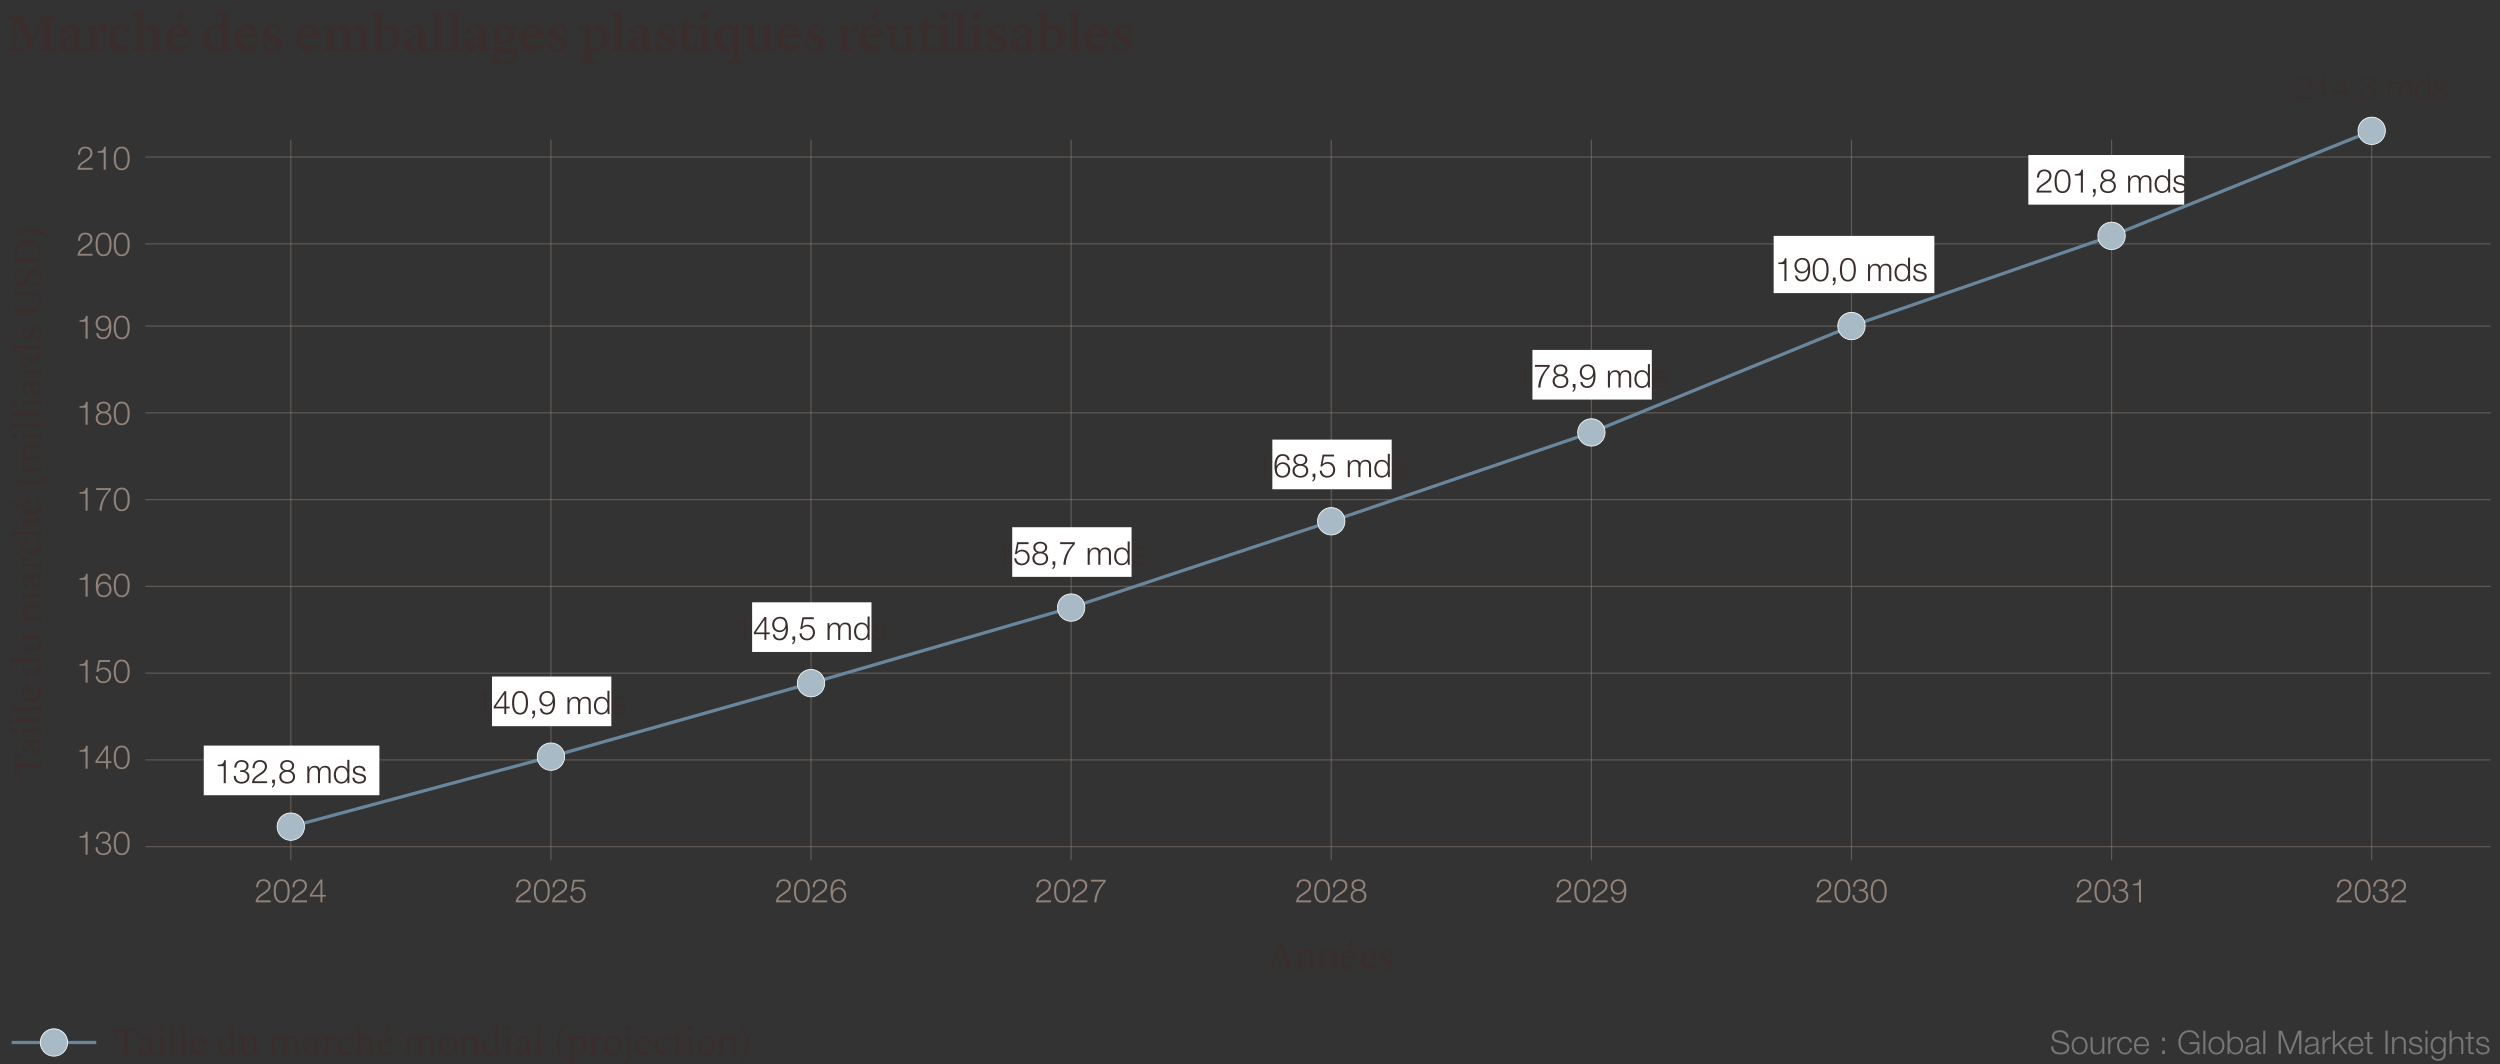 <svg xmlns="http://www.w3.org/2000/svg" viewBox="0 0 765 325.71"><rect x="0" y="0" width="765" height="325.71" fill="#333333" stroke="none"/><defs><style>.cls-1{fill:#77777a}.cls-1,.cls-2,.cls-3,.cls-4,.cls-5,.cls-6,.cls-7{stroke-width:0}.cls-2{fill:#fff}.cls-3,.cls-4{fill:#928379}.cls-4{opacity:.5}.cls-5{fill:#a8bac6}.cls-6{fill:#6a869d}.cls-7{fill:#392e2c}</style></defs><g id="titles_disclaimer"><path d="m2.47 14.8 1.38-.34.08-8.55-1.39-.3v-.72h4.37l3.04 6.8 2.5-6.1.1-.7h4.37v.72l-1.33.3.06 8.61 1.38.27v.72h-5.2v-.74l1.46-.27.05-8.21-3.22 7.52-.45 1.36h-.82l-.45-1.34-3.35-7.51L5 14.28l1.94.53v.7H2.47v-.72ZM18.04 13.68c0-1.31 1.01-1.89 2.58-2.27l1.86-.45v-.66c0-1.14-.48-1.89-1.41-1.89-.35 0-.75.13-.88.21l-.03 1.65c-.14.06-.56.16-.94.16-.56 0-.9-.27-.9-.82 0-.86 1.67-2.06 3.55-2.06 2 0 2.75.86 2.75 2.66v3.87c0 .46.13.54.59.54h.69v.56s-1.14.54-1.95.54c-.98 0-1.31-.61-1.41-1.38h-.08c-.64.74-1.12 1.39-2.24 1.39s-2.18-.77-2.18-2.06Zm4.43.14v-2.18l-1.02.32c-.91.29-1.28.62-1.28 1.23 0 .77.56 1.18 1.18 1.18.54 0 .93-.34 1.12-.56ZM26.5 14.8l1.06-.27V9.22l-1.09-.21v-.66l2.69-.83h.1l.34 1.79h.03l.26-.38c.56-.85 1.09-1.41 1.82-1.41s1.09.45 1.09 1.04c0 .67-.56 1.25-.74 1.41l-1.67-.74c-.19.13-.45.34-.72.61v4.72l1.47.24v.72H26.5v-.72ZM33.14 11.93c0-2.75 2.15-4.42 4.31-4.42 1.52 0 2.48.86 2.48 1.82 0 .64-.4 1.06-1.1 1.06-.37 0-.67-.06-.67-.06l-.22-1.78s-.34-.18-.77-.18c-1.26 0-1.98 1.31-1.98 2.58 0 2.02 1.18 3.22 2.67 3.22 1.07 0 1.84-.85 1.84-.85l.35.35c-.5.72-1.34 2.08-3.23 2.08-2.15 0-3.67-1.54-3.67-3.83ZM45.9 14.78l.88-.24v-3.87c-.03-1.14-.46-1.76-1.5-1.74-.62 0-1.18.34-1.42.53v5.09l.96.26v.72h-4.15v-.72l1.06-.27V5.02l-1.1-.34v-.66l3.23-.45v5.3c.42-.48 1.34-1.36 2.59-1.36 1.65 0 2.46.77 2.46 2.69v4.34l1.07.26v.72H45.9v-.74ZM50.7 11.93c0-2.71 2.02-4.42 4.11-4.42s3.14 1.58 3.19 3.78h-5.35c.13 1.94 1.33 2.88 2.83 2.88 1.31 0 2.19-.98 2.19-.98l.37.34c-.4.51-1.26 2.23-3.59 2.23-2.69 0-3.76-2.13-3.76-3.83Zm1.97-1.49h3.12c0-1.04-.38-2.03-1.39-2.03-.86 0-1.58.8-1.73 2.03Zm4.07-7.15v.29l-1.73 2.9h-.86L55 3.29h1.75ZM65.95 3.96l3.79-.38v10.79l1.22.27v.7l-2.66.37-.51-1.17c-.59.64-1.25 1.22-2.45 1.22-2.02 0-3.31-1.63-3.31-3.81 0-2.72 2.1-4.4 4.39-4.4.48 0 .86.08 1.18.18V5.02l-1.65-.35v-.7Zm1.65 10.12V9.39c-.26-.38-.77-.93-1.55-.93-1.01 0-1.84.88-1.84 2.61 0 1.94.8 3.31 2.35 3.31.43 0 .78-.14 1.04-.3ZM71.74 11.93c0-2.71 2.02-4.42 4.11-4.42s3.14 1.58 3.19 3.78h-5.35c.13 1.94 1.33 2.88 2.83 2.88 1.31 0 2.19-.98 2.19-.98l.37.34c-.4.51-1.26 2.23-3.59 2.23-2.69 0-3.76-2.13-3.76-3.83Zm1.97-1.49h3.12c0-1.04-.38-2.03-1.39-2.03-.86 0-1.58.8-1.73 2.03ZM80.57 15.18l-.27-2.5h.67l.86 1.74c.32.34.74.58 1.41.58.74 0 1.26-.4 1.26-1.02 0-.56-.37-.98-1.39-1.44l-.86-.38c-1.18-.53-1.68-1.18-1.68-2.21 0-1.36 1.36-2.43 3.12-2.43.86 0 1.6.19 2.35.54l.08 2.19h-.64l-.64-1.42c-.21-.22-.61-.5-1.18-.5-.69 0-1.14.4-1.14.98 0 .5.26.85 1.18 1.25l.86.37c1.49.64 1.97 1.3 1.97 2.3 0 1.44-1.49 2.59-3.35 2.59-1.04 0-1.73-.24-2.63-.64ZM90.47 11.93c0-2.71 2.02-4.42 4.11-4.42s3.14 1.58 3.19 3.78h-5.35c.13 1.94 1.33 2.88 2.83 2.88 1.31 0 2.19-.98 2.19-.98l.37.34c-.4.51-1.26 2.23-3.59 2.23-2.69 0-3.76-2.13-3.76-3.83Zm1.97-1.49h3.12c0-1.04-.38-2.03-1.39-2.03-.86 0-1.58.8-1.73 2.03ZM109.12 14.78l.86-.24v-3.91c-.02-1.07-.37-1.73-1.41-1.71-.64 0-1.2.37-1.49.59v5.03l.94.26v.72h-3.95v-.74l.88-.24v-3.91c-.03-1.07-.38-1.73-1.42-1.71-.64 0-1.23.38-1.49.61v5.01l.96.26v.72h-4.15v-.74l1.06-.26V9.21l-1.09-.24v-.62l2.69-.85h.08l.35 1.44h.05c.38-.51 1.25-1.42 2.66-1.42 1.2 0 1.98.45 2.27 1.47h.05c.37-.51 1.25-1.47 2.74-1.47 1.22 0 2.42.46 2.42 2.55v4.48l1.07.26v.72h-4.08v-.74ZM115.26 15.34l-.56-.22V5.07l-1.07-.29v-.69l3.22-.51v5.15c.38-.46 1.15-1.17 2.35-1.17 1.62 0 3.23 1.04 3.23 3.67s-2.37 4.53-4.85 4.53c-.86 0-1.78-.19-2.32-.42Zm1.58-6v5.03s.58.56 1.39.56c1.09 0 2.06-1.06 2.06-3.09 0-1.79-.86-2.94-2.21-2.94-.54 0-.99.26-1.25.45ZM123.48 13.68c0-1.31 1.01-1.89 2.58-2.27l1.86-.45v-.66c0-1.14-.48-1.89-1.41-1.89-.35 0-.75.13-.88.21l-.03 1.65c-.14.06-.56.16-.94.16-.56 0-.9-.27-.9-.82 0-.86 1.67-2.06 3.55-2.06 2 0 2.75.86 2.75 2.66v3.87c0 .46.13.54.59.54h.69v.56s-1.14.54-1.95.54c-.98 0-1.31-.61-1.41-1.38h-.08c-.64.74-1.12 1.39-2.24 1.39s-2.18-.77-2.18-2.06Zm4.43.14v-2.18l-1.02.32c-.91.29-1.28.62-1.28 1.23 0 .77.56 1.18 1.18 1.18.54 0 .93-.34 1.12-.56ZM131.95 14.8l1.04-.27V5.07l-1.07-.29v-.69l3.22-.51v10.96l1.12.26v.72h-4.31v-.72ZM137 14.8l1.04-.27V5.07l-1.07-.29v-.69l3.22-.51v10.96l1.12.26v.72H137v-.72ZM142.07 13.68c0-1.31 1.01-1.89 2.58-2.27l1.86-.45v-.66c0-1.14-.48-1.89-1.41-1.89-.35 0-.75.13-.88.21l-.03 1.65c-.14.06-.56.16-.94.16-.56 0-.9-.27-.9-.82 0-.86 1.67-2.06 3.55-2.06 2 0 2.75.86 2.75 2.66v3.87c0 .46.13.54.59.54h.69v.56s-1.14.54-1.95.54c-.98 0-1.31-.61-1.41-1.38h-.08c-.64.74-1.12 1.39-2.24 1.39s-2.18-.77-2.18-2.06Zm4.43.14v-2.18l-1.02.32c-.91.29-1.28.62-1.28 1.23 0 .77.56 1.18 1.18 1.18.54 0 .93-.34 1.12-.56ZM156.8 8.75l-.02.05c.37.34.75.91.75 1.74 0 1.6-1.49 2.83-3.43 2.83-.51 0-1.01-.08-1.44-.22-.19.18-.4.48-.4.72 0 .34.29.48.83.5l2.8.14c1.81.06 2.58.93 2.58 1.97 0 1.62-2.18 3.31-5.01 3.31-1.97 0-3.15-.86-3.15-1.92 0-.91.74-1.44 1.47-1.76l.21-.1v-.05l-1.23-1.17c.21-.69.64-1.39 1.25-1.98-.78-.5-1.28-1.28-1.28-2.31 0-1.78 1.55-2.96 3.41-2.96.77 0 1.39.19 2.08.45l2.46-.29v1.2l-1.89-.16Zm-4.23 7.46a1.5 1.5 0 0 0-.32.94c0 .77.83 1.46 2.29 1.46 1.71 0 2.45-.75 2.45-1.41 0-.48-.35-.77-1.01-.83l-3.41-.16Zm2.99-5.36c0-1.62-.74-2.53-1.58-2.53s-1.26.66-1.26 1.65c0 1.55.7 2.58 1.58 2.58s1.26-.86 1.26-1.7ZM159.03 11.93c0-2.71 2.02-4.42 4.11-4.42s3.14 1.58 3.19 3.78h-5.35c.13 1.94 1.33 2.88 2.83 2.88 1.31 0 2.19-.98 2.19-.98l.37.34c-.4.51-1.26 2.23-3.59 2.23-2.69 0-3.76-2.13-3.76-3.83Zm1.97-1.49h3.12c0-1.04-.38-2.03-1.39-2.03-.86 0-1.58.8-1.73 2.03ZM167.86 15.18l-.27-2.5h.67l.86 1.74c.32.34.74.58 1.41.58.74 0 1.26-.4 1.26-1.02 0-.56-.37-.98-1.39-1.44l-.86-.38c-1.18-.53-1.68-1.18-1.68-2.21 0-1.36 1.36-2.43 3.12-2.43.86 0 1.6.19 2.35.54l.08 2.19h-.64l-.64-1.42c-.21-.22-.61-.5-1.18-.5-.69 0-1.14.4-1.14.98 0 .5.26.85 1.18 1.25l.86.37c1.49.64 1.97 1.3 1.97 2.3 0 1.44-1.49 2.59-3.35 2.59-1.04 0-1.73-.24-2.63-.64ZM177.53 18.64l1.06-.27V9.21l-1.09-.24v-.62l2.69-.85h.08l.34 1.39c.35-.46 1.17-1.33 2.5-1.33 1.55 0 3.17 1.07 3.17 3.65s-2.08 4.55-4.56 4.55c-.37 0-.7-.06-.99-.14v2.74l1.71.3v.7h-4.9v-.72Zm3.19-9.32v4.98c.19.24.61.61 1.41.61 1.04 0 2.02-1.02 2.02-2.99 0-1.82-.85-3.01-2.23-3.01-.53 0-.94.24-1.2.42ZM186.98 14.8l1.04-.27V5.07l-1.07-.29v-.69l3.22-.51v10.96l1.12.26v.72h-4.31v-.72ZM192.06 13.68c0-1.31 1.01-1.89 2.58-2.27l1.86-.45v-.66c0-1.14-.48-1.89-1.41-1.89-.35 0-.75.13-.88.21l-.03 1.65c-.14.06-.56.16-.94.16-.56 0-.9-.27-.9-.82 0-.86 1.67-2.06 3.55-2.06 2 0 2.75.86 2.75 2.66v3.87c0 .46.13.54.59.54h.69v.56s-1.14.54-1.95.54c-.98 0-1.31-.61-1.41-1.38h-.08c-.64.74-1.12 1.39-2.24 1.39s-2.18-.77-2.18-2.06Zm4.43.14v-2.18l-1.02.32c-.91.29-1.28.62-1.28 1.23 0 .77.56 1.18 1.18 1.18.54 0 .93-.34 1.12-.56ZM200.97 15.18l-.27-2.5h.67l.86 1.74c.32.34.74.58 1.41.58.74 0 1.26-.4 1.26-1.02 0-.56-.37-.98-1.39-1.44l-.86-.38c-1.18-.53-1.68-1.18-1.68-2.21 0-1.36 1.36-2.43 3.12-2.43.86 0 1.6.19 2.35.54l.08 2.19h-.64l-.64-1.42c-.21-.22-.61-.5-1.18-.5-.69 0-1.14.4-1.14.98 0 .5.26.85 1.18 1.25l.86.37c1.49.64 1.97 1.3 1.97 2.3 0 1.44-1.49 2.59-3.34 2.59-1.04 0-1.73-.24-2.63-.64ZM208.65 13.79l.06-5.09h-1.12v-.77l1.15-.34 1.34-2.1h.69v2.29h2.03v.99h-2v4.39c0 1.12.58 1.23 1.17 1.23.45 0 .93-.06.93-.06l.14.66s-1.17.74-2.58.74-1.84-.77-1.83-1.94ZM213.53 14.78l1.07-.26V9.16l-1.02-.27v-.74l3.15-.64v7.01l1.07.26v.74h-4.27v-.74Zm.8-10.02c0-.69.54-1.25 1.3-1.25s1.3.56 1.3 1.25-.56 1.25-1.3 1.25-1.3-.56-1.3-1.25ZM222.43 18.67l1.73-.32V14.8c-.53.53-1.22.96-2.21.96-1.95 0-3.36-1.6-3.36-3.92 0-2.69 2.23-4.29 4.37-4.29.94 0 1.55.3 2.07.62l1.17-.66h.11v10.84l1.07.29v.72h-4.95v-.69Zm1.73-4.53V9.23c-.27-.35-.77-.77-1.5-.77-1.1 0-1.84 1.04-1.84 2.66 0 1.87.85 3.3 2.37 3.3.4 0 .72-.13.98-.27ZM233.71 14.38c-.34.43-1.23 1.39-2.67 1.39-1.3 0-2.43-.77-2.43-2.67V8.91l-1.09-.26v-.7l3.23-.35v4.99c.02 1.14.43 1.79 1.44 1.79.72 0 1.2-.35 1.41-.56V8.91l-1.23-.24v-.7l3.38-.35v6.72l1.18.27v.7l-2.58.46-.64-1.39ZM237.72 11.93c0-2.71 2.02-4.42 4.11-4.42s3.14 1.58 3.19 3.78h-5.35c.13 1.94 1.33 2.88 2.83 2.88 1.31 0 2.19-.98 2.19-.98l.37.34c-.4.51-1.26 2.23-3.59 2.23-2.69 0-3.76-2.13-3.76-3.83Zm1.97-1.49h3.12c0-1.04-.38-2.03-1.39-2.03-.86 0-1.58.8-1.73 2.03ZM246.55 15.18l-.27-2.5h.67l.87 1.74c.32.34.74.58 1.41.58.74 0 1.26-.4 1.26-1.02 0-.56-.37-.98-1.39-1.44l-.86-.38c-1.18-.53-1.68-1.18-1.68-2.21 0-1.36 1.36-2.43 3.12-2.43.86 0 1.6.19 2.35.54l.08 2.19h-.64l-.64-1.42c-.21-.22-.61-.5-1.18-.5-.69 0-1.14.4-1.14.98 0 .5.26.85 1.18 1.25l.86.37c1.49.64 1.97 1.3 1.97 2.3 0 1.44-1.49 2.59-3.34 2.59-1.04 0-1.73-.24-2.62-.64ZM256.34 14.8l1.06-.27V9.22l-1.09-.21v-.66l2.69-.83h.1l.34 1.79h.03l.26-.38c.56-.85 1.09-1.41 1.83-1.41s1.09.45 1.09 1.04c0 .67-.56 1.25-.74 1.41l-1.66-.74c-.19.13-.45.34-.72.61v4.72l1.47.24v.72h-4.64v-.72ZM262.98 11.93c0-2.71 2.02-4.42 4.11-4.42s3.14 1.58 3.19 3.78h-5.35c.13 1.94 1.33 2.88 2.83 2.88 1.31 0 2.19-.98 2.19-.98l.37.34c-.4.51-1.26 2.23-3.59 2.23-2.69 0-3.76-2.13-3.76-3.83Zm1.97-1.49h3.12c0-1.04-.38-2.03-1.39-2.03-.86 0-1.58.8-1.73 2.03Zm4.07-7.15v.29l-1.73 2.9h-.87l.85-3.19h1.75ZM277.31 14.38c-.34.43-1.23 1.39-2.67 1.39-1.3 0-2.43-.77-2.43-2.67V8.91l-1.09-.26v-.7l3.23-.35v4.99c.02 1.14.43 1.79 1.44 1.79.72 0 1.2-.35 1.41-.56V8.91l-1.23-.24v-.7l3.38-.35v6.72l1.18.27v.7l-2.58.46-.64-1.39ZM281.85 13.79l.06-5.09h-1.12v-.77l1.15-.34 1.34-2.1h.69v2.29H286v.99h-2v4.39c0 1.12.58 1.23 1.17 1.23.45 0 .93-.06.93-.06l.14.66s-1.17.74-2.58.74-1.84-.77-1.83-1.94ZM286.73 14.78l1.07-.26V9.16l-1.02-.27v-.74l3.15-.64v7.01l1.07.26v.74h-4.27v-.74Zm.8-10.02c0-.69.54-1.25 1.3-1.25s1.3.56 1.3 1.25-.56 1.25-1.3 1.25-1.3-.56-1.3-1.25ZM291.75 14.8l1.04-.27V5.07l-1.07-.29v-.69l3.22-.51v10.96l1.12.26v.72h-4.31v-.72ZM296.78 14.78l1.07-.26V9.16l-1.02-.27v-.74l3.15-.64v7.01l1.07.26v.74h-4.27v-.74Zm.8-10.02c0-.69.54-1.25 1.3-1.25s1.3.56 1.3 1.25-.56 1.25-1.3 1.25-1.3-.56-1.3-1.25ZM302.17 15.18l-.27-2.5h.67l.87 1.74c.32.34.74.58 1.41.58.74 0 1.26-.4 1.26-1.02 0-.56-.37-.98-1.39-1.44l-.86-.38c-1.18-.53-1.68-1.18-1.68-2.21 0-1.36 1.36-2.43 3.12-2.43.86 0 1.6.19 2.35.54l.08 2.19h-.64l-.64-1.42c-.21-.22-.61-.5-1.18-.5-.69 0-1.14.4-1.14.98 0 .5.26.85 1.18 1.25l.86.37c1.49.64 1.97 1.3 1.97 2.3 0 1.44-1.49 2.59-3.34 2.59-1.04 0-1.73-.24-2.62-.64ZM309.23 13.68c0-1.31 1.01-1.89 2.58-2.27l1.86-.45v-.66c0-1.14-.48-1.89-1.41-1.89-.35 0-.75.13-.88.21l-.03 1.65c-.14.06-.56.16-.94.16-.56 0-.9-.27-.9-.82 0-.86 1.66-2.06 3.55-2.06 2 0 2.75.86 2.75 2.66v3.87c0 .46.13.54.59.54h.69v.56s-1.14.54-1.95.54c-.98 0-1.31-.61-1.41-1.38h-.08c-.64.74-1.12 1.39-2.24 1.39s-2.18-.77-2.18-2.06Zm4.43.14v-2.18l-1.02.32c-.91.29-1.28.62-1.28 1.23 0 .77.56 1.18 1.18 1.18.54 0 .93-.34 1.12-.56ZM318.81 15.34l-.56-.22V5.07l-1.07-.29v-.69l3.22-.51v5.15c.38-.46 1.15-1.17 2.35-1.17 1.62 0 3.23 1.04 3.23 3.67s-2.37 4.53-4.85 4.53c-.86 0-1.78-.19-2.32-.42Zm1.58-6v5.03s.58.56 1.39.56c1.09 0 2.06-1.06 2.06-3.09 0-1.79-.86-2.94-2.21-2.94-.54 0-.99.26-1.25.45ZM326.7 14.8l1.04-.27V5.07l-1.07-.29v-.69l3.22-.51v10.96l1.12.26v.72h-4.31v-.72ZM331.78 11.93c0-2.71 2.02-4.42 4.11-4.42s3.14 1.58 3.19 3.78h-5.35c.13 1.94 1.33 2.88 2.83 2.88 1.31 0 2.19-.98 2.19-.98l.37.34c-.4.51-1.26 2.23-3.59 2.23-2.69 0-3.76-2.13-3.76-3.83Zm1.97-1.49h3.12c0-1.04-.38-2.03-1.39-2.03-.86 0-1.58.8-1.73 2.03ZM340.62 15.18l-.27-2.5h.67l.87 1.74c.32.34.74.58 1.41.58.74 0 1.26-.4 1.26-1.02 0-.56-.37-.98-1.39-1.44l-.86-.38c-1.18-.53-1.68-1.18-1.68-2.21 0-1.36 1.36-2.43 3.12-2.43.86 0 1.6.19 2.35.54l.08 2.19h-.64l-.64-1.42c-.21-.22-.61-.5-1.18-.5-.69 0-1.14.4-1.14.98 0 .5.26.85 1.18 1.25l.86.37c1.49.64 1.97 1.3 1.97 2.3 0 1.44-1.49 2.59-3.34 2.59-1.04 0-1.73-.24-2.62-.64Z" class="cls-7"/><path d="M24.33 255.87c1.1-.04 1.78-.06 1.97-1.35h.51v7h-.63v-5.2h-1.85v-.45ZM29.88 259.29c-.04 1.11.62 1.85 1.75 1.85.92 0 1.79-.55 1.79-1.55s-.75-1.48-1.68-1.48h-.53v-.53h.53c.65.01 1.42-.39 1.42-1.27s-.69-1.32-1.53-1.32c-1.05 0-1.61.73-1.59 1.77h-.63c0-1.32.85-2.3 2.21-2.3 1.1 0 2.17.54 2.17 1.78 0 .76-.43 1.37-1.18 1.55v.02c.91.15 1.44.81 1.44 1.73 0 1.37-1.12 2.13-2.41 2.13-1.45 0-2.49-.88-2.39-2.38h.63ZM39.69 258.06c0 1.64-.4 3.61-2.44 3.61s-2.44-1.97-2.44-3.6.4-3.61 2.44-3.61 2.44 1.97 2.44 3.6Zm-4.25 0c0 1.22.21 3.08 1.81 3.08s1.81-1.86 1.81-3.08-.21-3.07-1.81-3.07-1.81 1.86-1.81 3.07ZM82.83 276.11h-4.61c.05-2.08 2.18-2.59 3.37-3.78.38-.39.58-.76.58-1.32 0-.91-.72-1.43-1.57-1.43-1.15 0-1.6.92-1.58 1.95h-.63c-.03-1.44.72-2.48 2.24-2.48 1.22 0 2.17.67 2.17 1.97 0 1.17-.85 1.9-1.76 2.49-.68.46-1.93 1.08-2.1 2.02h3.89v.58ZM88.64 272.65c0 1.64-.4 3.61-2.44 3.61s-2.44-1.97-2.44-3.6.4-3.61 2.44-3.61 2.44 1.97 2.44 3.6Zm-4.25 0c0 1.22.21 3.08 1.81 3.08s1.81-1.86 1.81-3.08-.21-3.07-1.81-3.07-1.81 1.86-1.81 3.07ZM93.95 276.11h-4.61c.05-2.08 2.18-2.59 3.37-3.78.38-.39.58-.76.58-1.32 0-.91-.72-1.43-1.57-1.43-1.15 0-1.6.92-1.58 1.95h-.63c-.03-1.44.72-2.48 2.24-2.48 1.22 0 2.17.67 2.17 1.97 0 1.17-.85 1.9-1.76 2.49-.68.46-1.93 1.08-2.1 2.02h3.89v.58ZM94.84 273.76l3.24-4.65h.57v4.73h1.05v.53h-1.05v1.74h-.58v-1.74h-3.23v-.61Zm3.23.08v-3.81h-.02l-2.64 3.81h2.66ZM162.42 276.11h-4.61c.05-2.08 2.18-2.59 3.37-3.78.38-.39.58-.76.58-1.32 0-.91-.72-1.43-1.57-1.43-1.15 0-1.6.92-1.58 1.95h-.63c-.03-1.44.72-2.48 2.24-2.48 1.22 0 2.17.67 2.17 1.97 0 1.17-.85 1.9-1.76 2.49-.68.46-1.93 1.08-2.1 2.02h3.89v.58ZM168.23 272.65c0 1.64-.4 3.61-2.44 3.61s-2.44-1.97-2.44-3.6.4-3.61 2.44-3.61 2.44 1.97 2.44 3.6Zm-4.25 0c0 1.22.21 3.08 1.81 3.08s1.81-1.86 1.81-3.08-.21-3.07-1.81-3.07-1.81 1.86-1.81 3.07ZM173.54 276.11h-4.61c.05-2.08 2.18-2.59 3.37-3.78.38-.39.58-.76.58-1.32 0-.91-.72-1.43-1.57-1.43-1.15 0-1.6.92-1.58 1.95h-.63c-.03-1.44.72-2.48 2.24-2.48 1.22 0 2.17.67 2.17 1.97 0 1.17-.85 1.9-1.76 2.49-.68.46-1.93 1.08-2.1 2.02h3.89v.58ZM175.13 274.11c.03.97.76 1.62 1.72 1.62 1.08 0 1.75-.89 1.75-1.91s-.75-1.82-1.79-1.82c-.62 0-1.22.3-1.56.83h-.54l.68-3.63h3.5v.58h-3.06l-.45 2.32.02.02c.35-.41.94-.65 1.48-.65 1.44 0 2.35 1.01 2.35 2.42s-1.09 2.37-2.43 2.37-2.27-.82-2.3-2.15h.63ZM242.02 276.11h-4.61c.05-2.08 2.18-2.59 3.37-3.78.38-.39.58-.76.58-1.32 0-.91-.72-1.43-1.57-1.43-1.15 0-1.6.92-1.58 1.95h-.63c-.03-1.44.72-2.48 2.24-2.48 1.22 0 2.17.67 2.17 1.97 0 1.17-.85 1.9-1.76 2.49-.68.46-1.93 1.08-2.1 2.02h3.89v.58ZM247.83 272.65c0 1.64-.4 3.61-2.44 3.61s-2.44-1.97-2.44-3.6.4-3.61 2.44-3.61 2.44 1.97 2.44 3.6Zm-4.25 0c0 1.22.21 3.08 1.81 3.08s1.81-1.86 1.81-3.08-.21-3.07-1.81-3.07-1.81 1.86-1.81 3.07ZM253.14 276.11h-4.61c.05-2.08 2.18-2.59 3.37-3.78.38-.39.58-.76.58-1.32 0-.91-.72-1.43-1.57-1.43-1.15 0-1.6.92-1.58 1.95h-.63c-.03-1.44.72-2.48 2.24-2.48 1.22 0 2.17.67 2.17 1.97 0 1.17-.85 1.9-1.76 2.49-.68.46-1.93 1.08-2.1 2.02h3.89v.58ZM258.15 270.88c-.11-.77-.65-1.3-1.46-1.3-1.63 0-1.93 1.86-1.93 3.13h.02c.33-.69 1.07-1.16 1.86-1.16 1.4 0 2.31.97 2.31 2.34s-.99 2.37-2.37 2.37c-1.7 0-2.45-.99-2.45-3.72 0-.83.21-3.49 2.5-3.49 1.23 0 2 .61 2.15 1.83h-.63Zm-3.26 3.05c0 .99.53 1.8 1.75 1.8 1 0 1.68-.83 1.68-1.8 0-1.02-.62-1.85-1.69-1.85s-1.74.82-1.74 1.85ZM321.61 276.11H317c.05-2.08 2.18-2.59 3.37-3.78.38-.39.58-.76.58-1.32 0-.91-.72-1.43-1.57-1.43-1.15 0-1.6.92-1.58 1.95h-.63c-.03-1.44.72-2.48 2.24-2.48 1.22 0 2.17.67 2.17 1.97 0 1.17-.85 1.9-1.76 2.49-.68.46-1.93 1.08-2.1 2.02h3.89v.58ZM327.42 272.65c0 1.64-.4 3.61-2.44 3.61s-2.44-1.97-2.44-3.6.4-3.61 2.44-3.61 2.44 1.97 2.44 3.6Zm-4.25 0c0 1.22.21 3.08 1.81 3.08s1.81-1.86 1.81-3.08-.21-3.07-1.81-3.07-1.81 1.86-1.81 3.07ZM332.73 276.11h-4.61c.05-2.08 2.18-2.59 3.37-3.78.38-.39.58-.76.58-1.32 0-.91-.72-1.43-1.57-1.43-1.15 0-1.6.92-1.58 1.95h-.63c-.03-1.44.72-2.48 2.24-2.48 1.22 0 2.17.67 2.17 1.97 0 1.17-.85 1.9-1.76 2.49-.68.46-1.93 1.08-2.1 2.02h3.89v.58ZM333.84 269.2h4.5v.58c-.87.91-2.67 3.07-2.83 6.33h-.68c.17-2.37.94-4.12 2.88-6.33h-3.87v-.58ZM401.21 276.11h-4.61c.05-2.08 2.18-2.59 3.37-3.78.38-.39.58-.76.58-1.32 0-.91-.72-1.43-1.57-1.43-1.15 0-1.6.92-1.58 1.95h-.63c-.03-1.44.72-2.48 2.24-2.48 1.22 0 2.17.67 2.17 1.97 0 1.17-.85 1.9-1.76 2.49-.68.46-1.93 1.08-2.1 2.02h3.89v.58ZM407.02 272.65c0 1.64-.4 3.61-2.44 3.61s-2.44-1.97-2.44-3.6.4-3.61 2.44-3.61 2.44 1.97 2.44 3.6Zm-4.25 0c0 1.22.21 3.08 1.81 3.08s1.81-1.86 1.81-3.08-.21-3.07-1.81-3.07-1.81 1.86-1.81 3.07ZM412.33 276.11h-4.61c.05-2.08 2.18-2.59 3.37-3.78.38-.39.58-.76.58-1.32 0-.91-.72-1.43-1.57-1.43-1.15 0-1.6.92-1.58 1.95h-.63c-.03-1.44.72-2.48 2.24-2.48 1.22 0 2.17.67 2.17 1.97 0 1.17-.85 1.9-1.76 2.49-.68.46-1.93 1.08-2.1 2.02h3.89v.58ZM416.68 272.34v.02c.9.18 1.43.85 1.43 1.79 0 1.41-1.1 2.11-2.41 2.11s-2.41-.7-2.41-2.11c.02-.91.56-1.63 1.42-1.79v-.02c-.73-.22-1.14-.77-1.14-1.54 0-1.2 1.09-1.75 2.12-1.75s2.13.55 2.13 1.75c0 .76-.43 1.33-1.14 1.54Zm.8 1.81c0-1.01-.84-1.54-1.78-1.52-.96-.02-1.78.49-1.78 1.52s.8 1.58 1.78 1.58 1.78-.51 1.78-1.58Zm-.29-3.35c0-.8-.65-1.22-1.49-1.22-.77 0-1.5.42-1.5 1.22 0 .94.76 1.32 1.5 1.3.77.02 1.49-.4 1.49-1.3ZM480.8 276.11h-4.61c.05-2.08 2.18-2.59 3.37-3.78.38-.39.58-.76.58-1.32 0-.91-.72-1.43-1.57-1.43-1.15 0-1.6.92-1.58 1.95h-.63c-.03-1.44.72-2.48 2.24-2.48 1.22 0 2.17.67 2.17 1.97 0 1.17-.85 1.9-1.76 2.49-.68.46-1.93 1.08-2.1 2.02h3.89v.58ZM486.61 272.65c0 1.64-.4 3.61-2.44 3.61s-2.44-1.97-2.44-3.6.4-3.61 2.44-3.61 2.44 1.97 2.44 3.6Zm-4.25 0c0 1.22.21 3.08 1.81 3.08s1.81-1.86 1.81-3.08-.21-3.07-1.81-3.07-1.81 1.86-1.81 3.07ZM491.92 276.11h-4.61c.05-2.08 2.18-2.59 3.37-3.78.38-.39.58-.76.58-1.32 0-.91-.72-1.43-1.57-1.43-1.15 0-1.6.92-1.58 1.95h-.63c-.03-1.44.72-2.48 2.24-2.48 1.22 0 2.17.67 2.17 1.97 0 1.17-.85 1.9-1.76 2.49-.68.46-1.93 1.08-2.1 2.02h3.89v.58ZM493.65 274.43c.11.77.65 1.3 1.46 1.3 1.63 0 1.93-1.86 1.93-3.13h-.02c-.33.69-1.07 1.16-1.86 1.16-1.4 0-2.31-.97-2.31-2.34s.99-2.37 2.37-2.37c1.7 0 2.45.99 2.45 3.72 0 .83-.21 3.49-2.5 3.49-1.23 0-2-.61-2.15-1.83h.63Zm3.26-3.05c0-.99-.53-1.8-1.75-1.8-1 0-1.68.83-1.68 1.8 0 1.02.62 1.85 1.69 1.85s1.74-.82 1.74-1.85ZM560.4 276.11h-4.61c.05-2.08 2.18-2.59 3.37-3.78.38-.39.58-.76.58-1.32 0-.91-.72-1.43-1.57-1.43-1.15 0-1.6.92-1.58 1.95h-.63c-.03-1.44.72-2.48 2.24-2.48 1.22 0 2.17.67 2.17 1.97 0 1.17-.85 1.9-1.76 2.49-.68.46-1.93 1.08-2.1 2.02h3.89v.58ZM566.21 272.65c0 1.64-.4 3.61-2.44 3.61s-2.44-1.97-2.44-3.6.4-3.61 2.44-3.61 2.44 1.97 2.44 3.6Zm-4.25 0c0 1.22.21 3.08 1.81 3.08s1.81-1.86 1.81-3.08-.21-3.07-1.81-3.07-1.81 1.86-1.81 3.07ZM567.51 273.88c-.04 1.11.62 1.85 1.75 1.85.92 0 1.79-.55 1.79-1.55s-.75-1.48-1.68-1.48h-.53v-.53h.53c.65 0 1.42-.39 1.42-1.27s-.69-1.32-1.53-1.32c-1.05 0-1.61.73-1.59 1.77h-.63c0-1.32.85-2.3 2.21-2.3 1.1 0 2.17.54 2.17 1.78 0 .76-.43 1.37-1.18 1.55v.02c.91.15 1.44.81 1.44 1.73 0 1.37-1.12 2.13-2.41 2.13-1.45 0-2.49-.88-2.39-2.38h.63ZM577.33 272.65c0 1.64-.4 3.61-2.44 3.61s-2.44-1.97-2.44-3.6.4-3.61 2.44-3.61 2.44 1.97 2.44 3.6Zm-4.25 0c0 1.22.21 3.08 1.81 3.08s1.81-1.86 1.81-3.08-.21-3.07-1.81-3.07-1.81 1.86-1.81 3.07ZM639.99 276.11h-4.61c.05-2.08 2.18-2.59 3.37-3.78.38-.39.58-.76.58-1.32 0-.91-.72-1.43-1.57-1.43-1.15 0-1.6.92-1.58 1.95h-.63c-.03-1.44.72-2.48 2.24-2.48 1.22 0 2.17.67 2.17 1.97 0 1.17-.85 1.9-1.76 2.49-.68.46-1.93 1.08-2.1 2.02h3.89v.58ZM645.8 272.65c0 1.64-.4 3.61-2.44 3.61s-2.44-1.97-2.44-3.6.4-3.61 2.44-3.61 2.44 1.97 2.44 3.6Zm-4.25 0c0 1.22.21 3.08 1.81 3.08s1.81-1.86 1.81-3.08-.21-3.07-1.81-3.07-1.81 1.86-1.81 3.07ZM647.1 273.88c-.04 1.11.62 1.85 1.75 1.85.92 0 1.79-.55 1.79-1.55s-.75-1.48-1.68-1.48h-.53v-.53h.53c.65 0 1.42-.39 1.42-1.27s-.69-1.32-1.53-1.32c-1.05 0-1.61.73-1.59 1.77h-.63c0-1.32.85-2.3 2.21-2.3 1.1 0 2.17.54 2.17 1.78 0 .76-.43 1.37-1.18 1.55v.02c.91.15 1.44.81 1.44 1.73 0 1.37-1.12 2.13-2.41 2.13-1.45 0-2.49-.88-2.39-2.38h.63ZM652.67 270.46c1.1-.04 1.78-.06 1.97-1.35h.51v7h-.63v-5.2h-1.85v-.45ZM719.59 276.11h-4.61c.05-2.08 2.18-2.59 3.37-3.78.38-.39.58-.76.58-1.32 0-.91-.72-1.43-1.57-1.43-1.15 0-1.6.92-1.58 1.95h-.63c-.03-1.44.72-2.48 2.24-2.48 1.22 0 2.17.67 2.17 1.97 0 1.17-.85 1.9-1.76 2.49-.68.46-1.93 1.08-2.1 2.02h3.89v.58ZM725.4 272.65c0 1.64-.4 3.61-2.44 3.61s-2.44-1.97-2.44-3.6.4-3.61 2.44-3.61 2.44 1.97 2.44 3.6Zm-4.25 0c0 1.22.21 3.08 1.81 3.08s1.81-1.86 1.81-3.08-.21-3.07-1.81-3.07-1.81 1.86-1.81 3.07ZM726.7 273.88c-.04 1.11.62 1.85 1.75 1.85.92 0 1.79-.55 1.79-1.55s-.75-1.48-1.68-1.48h-.53v-.53h.53c.65 0 1.42-.39 1.42-1.27s-.69-1.32-1.53-1.32c-1.05 0-1.61.73-1.59 1.77h-.63c0-1.32.85-2.3 2.21-2.3 1.1 0 2.17.54 2.17 1.78 0 .76-.43 1.37-1.18 1.55v.02c.91.15 1.44.81 1.44 1.73 0 1.37-1.12 2.13-2.41 2.13-1.45 0-2.49-.88-2.39-2.38h.63ZM736.27 276.11h-4.61c.05-2.08 2.18-2.59 3.37-3.78.38-.39.58-.76.58-1.32 0-.91-.72-1.43-1.57-1.43-1.15 0-1.6.92-1.58 1.95h-.63c-.03-1.44.72-2.48 2.24-2.48 1.22 0 2.17.67 2.17 1.97 0 1.17-.85 1.9-1.76 2.49-.68.46-1.93 1.08-2.1 2.02h3.89v.58ZM24.33 229.56c1.1-.04 1.78-.06 1.97-1.35h.51v7h-.63v-5.2h-1.85v-.45ZM29.22 232.86l3.24-4.65h.57v4.73h1.05v.53h-1.05v1.74h-.58v-1.74h-3.23v-.61Zm3.23.08v-3.81h-.02l-2.64 3.81h2.66ZM39.69 231.75c0 1.64-.4 3.61-2.44 3.61s-2.44-1.97-2.44-3.6.4-3.61 2.44-3.61 2.44 1.97 2.44 3.6Zm-4.25 0c0 1.22.21 3.08 1.81 3.08s1.81-1.86 1.81-3.08-.21-3.07-1.81-3.07-1.81 1.86-1.81 3.07ZM24.33 203.25c1.1-.04 1.78-.06 1.97-1.35h.51v7h-.63v-5.2h-1.85v-.45ZM29.91 206.9c.03.97.76 1.62 1.72 1.62 1.08 0 1.75-.89 1.75-1.91s-.75-1.82-1.79-1.82c-.62 0-1.22.3-1.56.83h-.54l.68-3.63h3.5v.58h-3.06l-.45 2.32.02.02c.35-.41.94-.65 1.48-.65 1.44 0 2.35 1.01 2.35 2.42s-1.09 2.37-2.43 2.37-2.27-.82-2.3-2.15h.63ZM39.69 205.44c0 1.64-.4 3.61-2.44 3.61s-2.44-1.97-2.44-3.6.4-3.61 2.44-3.61 2.44 1.97 2.44 3.6Zm-4.25 0c0 1.22.21 3.08 1.81 3.08s1.81-1.86 1.81-3.08-.21-3.07-1.81-3.07-1.81 1.86-1.81 3.07ZM24.33 176.94c1.1-.04 1.78-.06 1.97-1.35h.51v7h-.63v-5.2h-1.85v-.45ZM33.33 177.36c-.11-.77-.65-1.3-1.46-1.3-1.63 0-1.93 1.86-1.93 3.13h.02c.33-.69 1.07-1.16 1.86-1.16 1.4 0 2.31.97 2.31 2.34s-.99 2.37-2.37 2.37c-1.7 0-2.45-.99-2.45-3.72 0-.83.21-3.49 2.5-3.49 1.23 0 2 .61 2.15 1.83h-.63Zm-3.26 3.05c0 .99.53 1.8 1.75 1.8 1 0 1.68-.83 1.68-1.8 0-1.02-.62-1.85-1.69-1.85s-1.74.82-1.74 1.85ZM39.69 179.12c0 1.64-.4 3.61-2.44 3.61s-2.44-1.97-2.44-3.6.4-3.61 2.44-3.61 2.44 1.97 2.44 3.6Zm-4.25 0c0 1.22.21 3.08 1.81 3.08s1.81-1.86 1.81-3.08-.21-3.07-1.81-3.07-1.81 1.86-1.81 3.07ZM24.33 150.62c1.1-.04 1.78-.06 1.97-1.35h.51v7h-.63v-5.2h-1.85v-.45ZM29.43 149.36h4.5v.58c-.87.91-2.67 3.07-2.83 6.33h-.68c.17-2.37.94-4.12 2.88-6.33h-3.87v-.58ZM39.69 152.81c0 1.64-.4 3.61-2.44 3.61s-2.44-1.97-2.44-3.6.4-3.61 2.44-3.61 2.44 1.97 2.44 3.6Zm-4.25 0c0 1.22.21 3.08 1.81 3.08s1.81-1.86 1.81-3.08-.21-3.07-1.81-3.07-1.81 1.86-1.81 3.07ZM24.33 124.31c1.1-.04 1.78-.06 1.97-1.35h.51v7h-.63v-5.2h-1.85v-.45ZM32.67 126.19v.02c.9.18 1.43.85 1.43 1.79 0 1.41-1.1 2.11-2.41 2.11s-2.41-.7-2.41-2.11c.02-.91.56-1.63 1.42-1.79v-.02c-.73-.22-1.14-.77-1.14-1.54 0-1.2 1.09-1.75 2.12-1.75s2.13.55 2.13 1.75c0 .76-.43 1.33-1.14 1.54Zm.8 1.81c0-1.01-.84-1.54-1.78-1.52-.96-.02-1.78.49-1.78 1.52s.8 1.58 1.78 1.58 1.78-.51 1.78-1.58Zm-.29-3.35c0-.8-.65-1.22-1.49-1.22-.77 0-1.5.42-1.5 1.22 0 .94.76 1.32 1.5 1.3.77.02 1.49-.4 1.49-1.3ZM39.69 126.5c0 1.64-.4 3.61-2.44 3.61s-2.44-1.97-2.44-3.6.4-3.61 2.44-3.61 2.44 1.97 2.44 3.6Zm-4.25 0c0 1.22.21 3.08 1.81 3.08s1.81-1.86 1.81-3.08-.21-3.07-1.81-3.07-1.81 1.86-1.81 3.07ZM24.33 98c1.1-.04 1.78-.06 1.97-1.35h.51v7h-.63v-5.2h-1.85V98ZM30.06 101.96c.11.77.65 1.3 1.46 1.3 1.63 0 1.93-1.86 1.93-3.13h-.02c-.33.69-1.07 1.16-1.86 1.16-1.4 0-2.31-.97-2.31-2.34s.99-2.37 2.37-2.37c1.7 0 2.45.99 2.45 3.72 0 .83-.21 3.49-2.5 3.49-1.23 0-2-.61-2.15-1.83h.63Zm3.26-3.05c0-.99-.53-1.8-1.75-1.8-1 0-1.68.83-1.68 1.8 0 1.02.62 1.85 1.69 1.85s1.74-.82 1.74-1.85ZM39.69 100.19c0 1.64-.4 3.61-2.44 3.61s-2.44-1.97-2.44-3.6.4-3.61 2.44-3.61 2.44 1.97 2.44 3.6Zm-4.25 0c0 1.22.21 3.08 1.81 3.08s1.81-1.86 1.81-3.08-.21-3.07-1.81-3.07-1.81 1.86-1.81 3.07Z" class="cls-3"/><path d="M44.48 99.6h717.65v.35H44.48zM44.48 126.15h717.65v.35H44.48z" class="cls-4"/><path d="M28.32 78.24h-4.61c.05-2.08 2.18-2.59 3.37-3.78.38-.39.58-.76.58-1.32 0-.91-.72-1.43-1.57-1.43-1.15 0-1.6.92-1.58 1.95h-.63c-.03-1.44.72-2.48 2.24-2.48 1.22 0 2.17.67 2.17 1.97 0 1.17-.85 1.9-1.76 2.49-.68.46-1.93 1.08-2.1 2.02h3.89v.58ZM34.13 74.78c0 1.64-.4 3.61-2.44 3.61s-2.44-1.97-2.44-3.6.4-3.61 2.44-3.61 2.44 1.97 2.44 3.6Zm-4.25 0c0 1.22.21 3.08 1.81 3.08S33.5 76 33.5 74.78s-.21-3.07-1.81-3.07-1.81 1.86-1.81 3.07ZM39.69 74.78c0 1.64-.4 3.61-2.44 3.61s-2.44-1.97-2.44-3.6.4-3.61 2.44-3.61 2.44 1.97 2.44 3.6Zm-4.25 0c0 1.22.21 3.08 1.81 3.08s1.81-1.86 1.81-3.08-.21-3.07-1.81-3.07-1.81 1.86-1.81 3.07ZM28.32 51.93h-4.61c.05-2.08 2.18-2.59 3.37-3.78.38-.39.58-.76.58-1.32 0-.91-.72-1.43-1.57-1.43-1.15 0-1.6.92-1.58 1.95h-.63c-.03-1.44.72-2.48 2.24-2.48 1.22 0 2.17.67 2.17 1.97 0 1.17-.85 1.9-1.76 2.49-.68.46-1.93 1.08-2.1 2.02h3.89v.58ZM29.89 46.28c1.1-.04 1.78-.06 1.97-1.35h.51v7h-.63v-5.2h-1.85v-.45ZM39.69 48.47c0 1.64-.4 3.61-2.44 3.61s-2.44-1.97-2.44-3.6.4-3.61 2.44-3.61 2.44 1.97 2.44 3.6Zm-4.25 0c0 1.22.21 3.08 1.81 3.08s1.81-1.86 1.81-3.08-.21-3.07-1.81-3.07-1.81 1.86-1.81 3.07Z" class="cls-3"/><path d="M44.48 47.88h717.65v.35H44.48zM44.48 74.43h717.65v.35H44.48zM44.48 152.71h717.65v.35H44.48zM44.48 179.26h717.65v.35H44.48zM44.48 205.81h717.65v.35H44.48zM44.48 232.36h717.65v.35H44.48zM44.48 258.92h717.65v.35H44.48z" class="cls-4"/><path d="M88.81 42.73h.35v220.52h-.35zM168.4 42.73h.35v220.52h-.35zM248 42.73h.35v220.52H248zM327.59 42.73h.35v220.52h-.35zM407.19 42.73h.35v220.52h-.35zM486.78 42.73h.35v220.52h-.35zM566.38 42.73h.35v220.52h-.35zM645.97 42.73h.35v220.52h-.35zM725.56 42.73h.35v220.52h-.35z" class="cls-4"/><path d="m89.11 253.43-.26-.96 79.6-21.42 79.59-22.49 79.59-23.12 79.57-26.4 79.59-27.19 79.57-32.54 79.62-27.6 79.57-32.14.38.93-79.6 32.14-79.62 27.61-79.56 32.54-79.63 27.19-79.6 26.42-79.61 23.13-79.6 22.49-79.6 21.41z" class="cls-6"/></g><g id="Calque_3"><path d="M620.67 47.43h47.69v15.19h-47.69zM62.35 228.15h53.74v15.19H62.35z" class="cls-2"/><path d="M628.32 320.18c-.03 1.47 1.03 1.92 2.33 1.92.75 0 1.89-.41 1.89-1.45 0-.81-.81-1.13-1.47-1.29l-1.59-.39c-.84-.21-1.61-.61-1.61-1.72 0-.7.45-2.01 2.46-2.01 1.41 0 2.65.76 2.64 2.22h-.68c-.04-1.09-.94-1.64-1.95-1.64-.93 0-1.79.36-1.79 1.42 0 .67.5.95 1.08 1.09l1.74.43c1.01.27 1.85.71 1.85 1.88 0 .49-.2 2.04-2.73 2.04-1.69 0-2.93-.76-2.85-2.5h.68ZM638.8 319.95c0 1.48-.86 2.73-2.44 2.73s-2.44-1.25-2.44-2.73.86-2.73 2.44-2.73 2.44 1.25 2.44 2.73Zm-4.25 0c0 1.1.6 2.2 1.81 2.2s1.81-1.1 1.81-2.2-.6-2.2-1.81-2.2-1.81 1.1-1.81 2.2ZM643.92 322.53h-.58v-.93h-.02c-.33.69-1.01 1.08-1.78 1.08-1.3 0-1.81-.76-1.81-1.96v-3.35h.63v3.36c.03.93.38 1.42 1.38 1.42 1.08 0 1.55-1.02 1.55-2.07v-2.71h.63v5.16ZM645.11 317.37h.58v1.21h.02c.32-.83 1.02-1.32 1.95-1.28v.63c-1.14-.06-1.92.78-1.92 1.85v2.75h-.63v-5.16ZM651.72 318.99c-.17-.77-.64-1.24-1.46-1.24-1.21 0-1.81 1.1-1.81 2.2s.6 2.2 1.81 2.2c.78 0 1.42-.61 1.5-1.47h.63c-.17 1.24-.98 2-2.13 2-1.58 0-2.44-1.25-2.44-2.73s.86-2.73 2.44-2.73c1.1 0 1.95.59 2.09 1.77h-.63ZM653.64 320.12c0 .92.49 2.03 1.7 2.03.92 0 1.42-.54 1.62-1.32h.63c-.27 1.17-.95 1.85-2.25 1.85-1.64 0-2.33-1.26-2.33-2.73 0-1.36.69-2.73 2.33-2.73s2.32 1.45 2.27 2.9h-3.97Zm3.34-.53c-.03-.95-.62-1.84-1.64-1.84s-1.6.9-1.7 1.84h3.34ZM661.61 318.59v-1.06h.84v1.06h-.84Zm0 3.94v-1.06h.84v1.06h-.84ZM673.02 322.53h-.49l-.09-1.3h-.02c-.48 1.02-1.44 1.45-2.47 1.45-2.25 0-3.37-1.77-3.37-3.72s1.12-3.72 3.37-3.72c1.5 0 2.72.81 2.98 2.37h-.68c-.09-.82-.94-1.79-2.3-1.79-1.89 0-2.69 1.58-2.69 3.14s.8 3.14 2.69 3.14c1.58 0 2.5-1.11 2.47-2.62h-2.43v-.58h3.03v3.63ZM674.22 315.39h.63v7.14h-.63v-7.14ZM680.68 319.95c0 1.48-.86 2.73-2.44 2.73s-2.44-1.25-2.44-2.73.86-2.73 2.44-2.73 2.44 1.25 2.44 2.73Zm-4.25 0c0 1.1.6 2.2 1.81 2.2s1.81-1.1 1.81-2.2-.6-2.2-1.81-2.2-1.81 1.1-1.81 2.2ZM681.62 315.39h.63v2.96h.02c.27-.74 1.02-1.13 1.79-1.13 1.57 0 2.32 1.27 2.32 2.73s-.75 2.73-2.32 2.73c-.83 0-1.55-.43-1.84-1.13h-.02v.98h-.58v-7.14Zm2.44 2.36c-1.34 0-1.81 1.13-1.81 2.2s.47 2.2 1.81 2.2c1.2 0 1.69-1.13 1.69-2.2s-.49-2.2-1.69-2.2ZM687.3 318.95c.06-1.21.91-1.73 2.09-1.73.91 0 1.9.28 1.9 1.66v2.74c0 .24.12.38.37.38.07 0 .15-.02.2-.04v.53c-.14.03-.24.04-.41.04-.64 0-.74-.36-.74-.9h-.02c-.44.67-.89 1.05-1.88 1.05s-1.73-.47-1.73-1.51c0-1.45 1.41-1.5 2.77-1.66.52-.06.81-.13.81-.7 0-.85-.61-1.06-1.35-1.06-.78 0-1.36.36-1.38 1.2h-.63Zm3.36.76h-.02c-.08.15-.36.2-.53.23-1.07.19-2.4.18-2.4 1.19 0 .63.56 1.02 1.15 1.02.96 0 1.81-.61 1.8-1.62v-.82ZM692.56 315.39h.63v7.14h-.63v-7.14ZM697.28 315.39h1l2.47 6.26 2.46-6.26h1v7.14h-.68v-6.17h-.02l-2.44 6.17h-.64l-2.45-6.17h-.02v6.17h-.68v-7.14ZM705.45 318.95c.06-1.21.91-1.73 2.09-1.73.91 0 1.9.28 1.9 1.66v2.74c0 .24.12.38.37.38.07 0 .15-.02.2-.04v.53c-.14.03-.24.04-.41.04-.64 0-.74-.36-.74-.9h-.02c-.44.67-.89 1.05-1.88 1.05s-1.73-.47-1.73-1.51c0-1.45 1.41-1.5 2.77-1.66.52-.06.81-.13.81-.7 0-.85-.61-1.06-1.35-1.06-.78 0-1.36.36-1.38 1.2h-.63Zm3.36.76h-.02c-.08.15-.36.2-.53.23-1.07.19-2.4.18-2.4 1.19 0 .63.56 1.02 1.15 1.02.96 0 1.81-.61 1.8-1.62v-.82ZM710.7 317.37h.58v1.21h.02c.32-.83 1.02-1.32 1.95-1.28v.63c-1.14-.06-1.92.78-1.92 1.85v2.75h-.63v-5.16ZM713.85 315.39h.63v4.48l2.86-2.5h.84l-2.2 1.91 2.35 3.25h-.79l-2.04-2.81-1.02.85v1.96h-.63v-7.14ZM719.22 320.12c0 .92.49 2.03 1.7 2.03.92 0 1.42-.54 1.62-1.32h.63c-.27 1.17-.95 1.85-2.25 1.85-1.64 0-2.33-1.26-2.33-2.73 0-1.36.69-2.73 2.33-2.73s2.32 1.45 2.27 2.9h-3.97Zm3.34-.53c-.03-.95-.62-1.84-1.64-1.84s-1.6.9-1.7 1.84h3.34ZM725.04 317.37h1.05v.53h-1.05v3.48c0 .41.06.65.51.68.18 0 .36 0 .54-.03v.54c-.19 0-.37.02-.56.02-.84 0-1.13-.28-1.12-1.16v-3.53h-.9v-.53h.9v-1.55h.63v1.55ZM729.95 315.39h.68v7.14h-.68v-7.14ZM731.99 317.37h.63v.89h.02c.23-.62.92-1.04 1.65-1.04 1.45 0 1.89.76 1.89 1.99v3.32h-.63v-3.22c0-.89-.29-1.56-1.31-1.56s-1.6.76-1.62 1.77v3.01h-.63v-5.16ZM740.46 318.88c-.03-.78-.63-1.13-1.35-1.13-.56 0-1.22.22-1.22.89 0 .56.64.76 1.07.87l.84.19c.72.11 1.47.53 1.47 1.43 0 1.12-1.11 1.55-2.07 1.55-1.2 0-2.02-.56-2.12-1.82h.63c.05.85.68 1.29 1.52 1.29.59 0 1.41-.26 1.41-.98 0-.6-.56-.8-1.13-.94l-.81-.18c-.82-.22-1.44-.5-1.44-1.38 0-1.05 1.03-1.45 1.94-1.45 1.03 0 1.85.54 1.89 1.66h-.63ZM742.19 315.39h.63v1.01h-.63v-1.01Zm0 1.98h.63v5.16h-.63v-5.16ZM748.39 322.11c0 1.54-.6 2.48-2.29 2.48-1.03 0-2.05-.46-2.14-1.56h.63c.14.76.81 1.03 1.51 1.03 1.16 0 1.66-.69 1.66-1.95v-.7h-.02c-.29.63-.9 1.06-1.64 1.06-1.65 0-2.33-1.18-2.33-2.65s.84-2.6 2.33-2.6c.75 0 1.39.47 1.64 1.04h.02v-.89h.63v4.74Zm-.63-2.22c0-1.01-.47-2.14-1.66-2.14s-1.7 1.07-1.7 2.14.54 2.05 1.7 2.05c1.09 0 1.66-1 1.66-2.05ZM749.58 315.39h.63v2.87h.02c.23-.62.92-1.04 1.65-1.04 1.45 0 1.89.76 1.89 1.99v3.32h-.63v-3.22c0-.89-.29-1.56-1.31-1.56s-1.6.76-1.62 1.77v3.01h-.63v-7.14ZM755.96 317.37h1.05v.53h-1.05v3.48c0 .41.06.65.51.68.18 0 .36 0 .54-.03v.54c-.19 0-.37.02-.56.02-.84 0-1.13-.28-1.12-1.16v-3.53h-.9v-.53h.9v-1.55h.63v1.55ZM761.01 318.88c-.03-.78-.63-1.13-1.35-1.13-.56 0-1.22.22-1.22.89 0 .56.64.76 1.07.87l.84.19c.72.11 1.47.53 1.47 1.43 0 1.12-1.11 1.55-2.07 1.55-1.2 0-2.02-.56-2.12-1.82h.63c.05.85.68 1.29 1.52 1.29.59 0 1.41-.26 1.41-.98 0-.6-.56-.8-1.13-.94l-.81-.18c-.82-.22-1.44-.5-1.44-1.38 0-1.05 1.03-1.45 1.94-1.45 1.03 0 1.85.54 1.89 1.66h-.63Z" class="cls-1"/><path d="M66.61 234c1.1-.04 1.78-.06 1.97-1.35h.51v7h-.63v-5.2h-1.85V234ZM72.16 237.41c-.04 1.11.62 1.85 1.75 1.85.92 0 1.79-.55 1.79-1.55s-.75-1.48-1.68-1.48h-.53v-.53h.53c.65.01 1.42-.39 1.42-1.27s-.69-1.32-1.53-1.32c-1.05 0-1.61.73-1.59 1.77h-.63c0-1.32.85-2.3 2.21-2.3 1.1 0 2.17.54 2.17 1.78 0 .76-.43 1.37-1.18 1.55v.02c.91.15 1.44.81 1.44 1.73 0 1.37-1.12 2.13-2.41 2.13-1.45 0-2.49-.88-2.39-2.38h.63ZM81.73 239.64h-4.61c.05-2.08 2.18-2.59 3.37-3.78.38-.39.58-.76.58-1.32 0-.91-.72-1.43-1.57-1.43-1.15 0-1.6.92-1.58 1.95h-.63c-.03-1.44.72-2.48 2.24-2.48 1.22 0 2.17.67 2.17 1.97 0 1.17-.85 1.9-1.76 2.49-.68.46-1.93 1.08-2.1 2.02h3.89v.58ZM84.13 238.58v1.07c-.01.58-.28 1.19-.88 1.36v-.43c.33-.12.48-.61.46-.94h-.42v-1.06h.84ZM88.86 235.87v.02c.9.18 1.43.85 1.43 1.79 0 1.41-1.1 2.11-2.41 2.11s-2.41-.7-2.41-2.11c.02-.91.56-1.63 1.42-1.79v-.02c-.73-.22-1.14-.77-1.14-1.54 0-1.2 1.09-1.75 2.12-1.75s2.13.55 2.13 1.75c0 .76-.43 1.33-1.14 1.54Zm.8 1.81c0-1.01-.84-1.54-1.78-1.52-.96-.02-1.78.49-1.78 1.52s.8 1.58 1.78 1.58 1.78-.51 1.78-1.58Zm-.29-3.35c0-.8-.65-1.22-1.49-1.22-.77 0-1.5.42-1.5 1.22 0 .94.76 1.32 1.5 1.3.77.02 1.49-.4 1.49-1.3ZM94.04 234.48h.58v.87h.03c.33-.62.87-1.02 1.69-1.02.68 0 1.29.33 1.48 1.01.31-.68.96-1.01 1.64-1.01 1.13 0 1.71.59 1.71 1.81v3.5h-.63v-3.47c0-.85-.32-1.31-1.22-1.31-1.09 0-1.4.9-1.4 1.86v2.92h-.63v-3.5c.01-.7-.28-1.28-1.08-1.28-1.09 0-1.53.82-1.54 1.9v2.88h-.63v-5.16ZM106.91 239.64h-.58v-.98h-.02c-.27.67-1.09 1.13-1.84 1.13-1.57 0-2.32-1.27-2.32-2.73s.75-2.73 2.32-2.73c.77 0 1.52.39 1.79 1.13h.02v-2.96h.63v7.14Zm-2.44-.38c1.34 0 1.81-1.13 1.81-2.2s-.47-2.2-1.81-2.2c-1.2 0-1.69 1.13-1.69 2.2s.49 2.2 1.69 2.2ZM111.2 235.99c-.03-.78-.63-1.13-1.35-1.13-.56 0-1.22.22-1.22.89 0 .56.64.76 1.07.87l.84.19c.72.11 1.47.53 1.47 1.43 0 1.12-1.11 1.55-2.07 1.55-1.2 0-2.02-.56-2.12-1.82h.63c.05.85.68 1.29 1.52 1.29.59 0 1.41-.26 1.41-.98 0-.6-.56-.8-1.13-.94l-.81-.18c-.82-.22-1.44-.5-1.44-1.38 0-1.05 1.03-1.45 1.94-1.45 1.03 0 1.85.54 1.89 1.66h-.63Z" class="cls-7"/><path d="M150.55 207.02h36.52v15.19h-36.52z" class="cls-2"/><path d="M146.21 212.86c1.1-.04 1.78-.06 1.97-1.35h.51v7h-.63v-5.2h-1.85v-.45ZM151.1 216.16l3.24-4.65h.57v4.73h1.05v.53h-1.05v1.74h-.58v-1.74h-3.23v-.61Zm3.23.08v-3.81h-.02l-2.64 3.81h2.66ZM161.57 215.05c0 1.64-.4 3.61-2.44 3.61s-2.44-1.97-2.44-3.6.4-3.61 2.44-3.61 2.44 1.97 2.44 3.6Zm-4.25 0c0 1.22.21 3.08 1.81 3.08s1.81-1.86 1.81-3.08-.21-3.07-1.81-3.07-1.81 1.86-1.81 3.07ZM163.73 217.45v1.07c-.01.58-.28 1.19-.88 1.36v-.43c.33-.12.48-.61.46-.94h-.42v-1.06h.84ZM165.84 216.83c.11.77.65 1.3 1.46 1.3 1.63 0 1.93-1.86 1.93-3.13h-.02c-.33.69-1.07 1.16-1.86 1.16-1.4 0-2.31-.97-2.31-2.34s.99-2.37 2.37-2.37c1.7 0 2.45.99 2.45 3.72 0 .83-.21 3.49-2.5 3.49-1.23 0-2-.61-2.15-1.83h.63Zm3.26-3.05c0-.99-.53-1.8-1.75-1.8-1 0-1.68.83-1.68 1.8 0 1.02.62 1.85 1.69 1.85s1.74-.82 1.74-1.85ZM173.64 213.35h.58v.87h.03c.33-.62.87-1.02 1.69-1.02.68 0 1.29.33 1.48 1.01.31-.68.96-1.01 1.64-1.01 1.13 0 1.71.59 1.71 1.81v3.5h-.63v-3.47c0-.85-.32-1.31-1.22-1.31-1.09 0-1.4.9-1.4 1.86v2.92h-.63v-3.5c.01-.7-.28-1.28-1.08-1.28-1.09 0-1.53.82-1.54 1.9v2.88h-.63v-5.16ZM186.5 218.51h-.58v-.98h-.02c-.27.67-1.09 1.13-1.84 1.13-1.57 0-2.32-1.27-2.32-2.73s.75-2.73 2.32-2.73c.77 0 1.52.39 1.79 1.13h.02v-2.96h.63v7.14Zm-2.44-.38c1.34 0 1.81-1.13 1.81-2.2s-.47-2.2-1.81-2.2c-1.2 0-1.69 1.13-1.69 2.2s.49 2.2 1.69 2.2ZM190.79 214.86c-.03-.78-.63-1.13-1.35-1.13-.56 0-1.22.22-1.22.89 0 .56.64.76 1.07.87l.84.19c.72.11 1.47.53 1.47 1.43 0 1.12-1.11 1.55-2.07 1.55-1.2 0-2.02-.56-2.12-1.82h.63c.05.85.68 1.29 1.52 1.29.59 0 1.41-.26 1.41-.98 0-.6-.56-.8-1.13-.94l-.81-.18c-.82-.22-1.44-.5-1.44-1.38 0-1.05 1.03-1.45 1.94-1.45 1.03 0 1.85.54 1.89 1.66h-.63Z" class="cls-7"/><path d="M230.15 184.31h36.52v15.19h-36.52z" class="cls-2"/><path d="M225.8 190.16c1.1-.04 1.78-.06 1.97-1.35h.51v7h-.63v-5.2h-1.85v-.45ZM230.69 193.45l3.24-4.65h.57v4.73h1.05v.53h-1.05v1.74h-.58v-1.74h-3.23v-.61Zm3.23.08v-3.81h-.02l-2.64 3.81h2.66ZM237.09 194.12c.11.77.65 1.3 1.46 1.3 1.63 0 1.93-1.86 1.93-3.13h-.02c-.33.69-1.07 1.16-1.86 1.16-1.4 0-2.31-.97-2.31-2.34s.99-2.37 2.37-2.37c1.7 0 2.45.99 2.45 3.72 0 .83-.21 3.49-2.5 3.49-1.23 0-2-.61-2.15-1.83h.63Zm3.26-3.05c0-.99-.53-1.8-1.75-1.8-1 0-1.68.83-1.68 1.8 0 1.02.62 1.85 1.69 1.85s1.74-.82 1.74-1.85ZM243.32 194.74v1.07c-.01.58-.28 1.19-.88 1.36v-.43c.33-.12.48-.61.46-.94h-.42v-1.06h.84ZM245.28 193.8c.03.97.76 1.62 1.72 1.62 1.08 0 1.75-.89 1.75-1.91s-.75-1.82-1.79-1.82c-.62 0-1.22.3-1.56.83h-.54l.68-3.63h3.5v.58h-3.06l-.45 2.32.02.02c.35-.41.94-.65 1.48-.65 1.44 0 2.35 1.01 2.35 2.42s-1.09 2.37-2.43 2.37-2.27-.82-2.3-2.15h.63ZM253.23 190.65h.58v.87h.03c.33-.62.87-1.02 1.69-1.02.68 0 1.29.33 1.48 1.01.31-.68.96-1.01 1.64-1.01 1.13 0 1.71.59 1.71 1.81v3.5h-.63v-3.47c0-.85-.32-1.31-1.22-1.31-1.09 0-1.4.9-1.4 1.86v2.92h-.63v-3.5c.01-.7-.28-1.28-1.08-1.28-1.09 0-1.53.82-1.54 1.9v2.88h-.63v-5.16ZM266.1 195.8h-.58v-.98h-.02c-.27.67-1.09 1.13-1.84 1.13-1.57 0-2.32-1.27-2.32-2.73s.75-2.73 2.32-2.73c.77 0 1.52.39 1.79 1.13h.02v-2.96h.63v7.14Zm-2.44-.38c1.34 0 1.81-1.13 1.81-2.2s-.47-2.2-1.81-2.2c-1.2 0-1.69 1.13-1.69 2.2s.49 2.2 1.69 2.2ZM270.39 192.16c-.03-.78-.63-1.13-1.35-1.13-.56 0-1.22.22-1.22.89 0 .56.64.76 1.07.87l.84.19c.72.11 1.47.53 1.47 1.43 0 1.12-1.11 1.55-2.07 1.55-1.2 0-2.02-.56-2.12-1.82h.63c.05.85.68 1.29 1.52 1.29.59 0 1.41-.26 1.41-.98 0-.6-.56-.8-1.13-.94l-.81-.18c-.82-.22-1.44-.5-1.44-1.38 0-1.05 1.03-1.45 1.94-1.45 1.03 0 1.85.54 1.89 1.66h-.63Z" class="cls-7"/><path d="M309.74 161.33h36.52v15.19h-36.52z" class="cls-2"/><path d="M305.4 167.18c1.1-.04 1.78-.06 1.97-1.35h.51v7h-.63v-5.2h-1.85v-.45ZM310.98 170.83c.03.97.76 1.62 1.72 1.62 1.08 0 1.75-.89 1.75-1.91s-.75-1.82-1.79-1.82c-.62 0-1.22.3-1.56.83h-.54l.68-3.63h3.5v.58h-3.06l-.45 2.32.02.02c.35-.41.94-.65 1.48-.65 1.44 0 2.35 1.01 2.35 2.42s-1.09 2.37-2.43 2.37-2.27-.82-2.3-2.15h.63ZM319.3 169.06v.02c.9.18 1.43.85 1.43 1.79 0 1.41-1.1 2.11-2.41 2.11s-2.41-.7-2.41-2.11c.02-.91.56-1.63 1.42-1.79v-.02c-.73-.22-1.14-.77-1.14-1.54 0-1.2 1.09-1.75 2.12-1.75s2.13.55 2.13 1.75c0 .76-.43 1.33-1.14 1.54Zm.8 1.81c0-1.01-.84-1.54-1.78-1.52-.96-.02-1.78.49-1.78 1.52s.8 1.58 1.78 1.58 1.78-.51 1.78-1.58Zm-.29-3.35c0-.8-.65-1.22-1.49-1.22-.77 0-1.5.42-1.5 1.22 0 .94.76 1.32 1.5 1.3.77.02 1.49-.4 1.49-1.3ZM322.92 171.77v1.07c-.01.58-.28 1.19-.88 1.36v-.43c.33-.12.48-.61.46-.94h-.42v-1.06h.84ZM324.4 165.92h4.5v.58c-.87.91-2.67 3.07-2.83 6.33h-.68c.17-2.37.94-4.12 2.88-6.33h-3.87v-.58ZM332.83 167.67h.58v.87h.03c.33-.62.87-1.02 1.69-1.02.68 0 1.29.33 1.48 1.01.31-.68.96-1.01 1.64-1.01 1.13 0 1.71.59 1.71 1.81v3.5h-.63v-3.47c0-.85-.32-1.31-1.22-1.31-1.09 0-1.4.9-1.4 1.86v2.92h-.63v-3.5c0-.7-.28-1.28-1.08-1.28-1.09 0-1.53.82-1.54 1.9v2.88h-.63v-5.16ZM345.69 172.83h-.58v-.98h-.02c-.27.67-1.09 1.13-1.84 1.13-1.57 0-2.32-1.27-2.32-2.73s.75-2.73 2.32-2.73c.77 0 1.52.39 1.79 1.13h.02v-2.96h.63v7.14Zm-2.44-.38c1.34 0 1.81-1.13 1.81-2.2s-.47-2.2-1.81-2.2c-1.2 0-1.69 1.13-1.69 2.2s.49 2.2 1.69 2.2ZM349.98 169.18c-.03-.78-.63-1.13-1.35-1.13-.56 0-1.22.22-1.22.89 0 .56.64.76 1.07.87l.84.19c.72.11 1.47.53 1.47 1.43 0 1.12-1.11 1.55-2.07 1.55-1.2 0-2.02-.56-2.12-1.82h.63c.05.85.68 1.29 1.52 1.29.59 0 1.41-.26 1.41-.98 0-.6-.56-.8-1.13-.94l-.81-.18c-.82-.22-1.44-.5-1.44-1.38 0-1.05 1.03-1.45 1.94-1.45 1.03 0 1.85.54 1.89 1.66h-.63Z" class="cls-7"/><path d="M389.34 134.52h36.52v15.19h-36.52z" class="cls-2"/><path d="M384.99 140.36c1.1-.04 1.78-.06 1.97-1.35h.51v7h-.63v-5.2h-1.85v-.45ZM394 140.78c-.11-.77-.65-1.3-1.46-1.3-1.63 0-1.93 1.86-1.93 3.13h.02c.33-.69 1.07-1.16 1.86-1.16 1.4 0 2.31.97 2.31 2.34s-.99 2.37-2.37 2.37c-1.7 0-2.45-.99-2.45-3.72 0-.83.21-3.49 2.5-3.49 1.23 0 2 .61 2.15 1.83H394Zm-3.26 3.05c0 .99.53 1.8 1.75 1.8 1 0 1.68-.83 1.68-1.8 0-1.02-.62-1.85-1.69-1.85s-1.74.82-1.74 1.85ZM398.9 142.24v.02c.9.18 1.43.85 1.43 1.79 0 1.41-1.1 2.11-2.41 2.11s-2.41-.7-2.41-2.11c.02-.91.56-1.63 1.42-1.79v-.02c-.73-.22-1.14-.77-1.14-1.54 0-1.2 1.09-1.75 2.12-1.75s2.13.55 2.13 1.75c0 .76-.43 1.33-1.14 1.54Zm.8 1.81c0-1.01-.84-1.54-1.78-1.52-.96-.02-1.78.49-1.78 1.52s.8 1.58 1.78 1.58 1.78-.51 1.78-1.58Zm-.29-3.35c0-.8-.65-1.22-1.49-1.22-.77 0-1.5.42-1.5 1.22 0 .94.76 1.32 1.5 1.3.77.02 1.49-.4 1.49-1.3ZM402.51 144.95v1.07c-.01.58-.28 1.19-.88 1.36v-.43c.33-.12.48-.61.46-.94h-.42v-1.06h.84ZM404.47 144.01c.03.97.76 1.62 1.72 1.62 1.08 0 1.75-.89 1.75-1.91s-.75-1.82-1.79-1.82c-.62 0-1.22.3-1.56.83h-.54l.68-3.63h3.5v.58h-3.06l-.45 2.32.02.02c.35-.41.94-.65 1.48-.65 1.44 0 2.35 1.01 2.35 2.42s-1.09 2.37-2.43 2.37-2.27-.82-2.3-2.15h.63ZM412.42 140.85h.58v.87h.03c.33-.62.87-1.02 1.69-1.02.68 0 1.29.33 1.48 1.01.31-.68.96-1.01 1.64-1.01 1.13 0 1.71.59 1.71 1.81v3.5h-.63v-3.47c0-.85-.32-1.31-1.22-1.31-1.09 0-1.4.9-1.4 1.86v2.92h-.63v-3.5c0-.7-.28-1.28-1.08-1.28-1.09 0-1.53.82-1.54 1.9v2.88h-.63v-5.16ZM425.29 146.01h-.58v-.98h-.02c-.27.67-1.09 1.13-1.84 1.13-1.57 0-2.32-1.27-2.32-2.73s.75-2.73 2.32-2.73c.77 0 1.52.39 1.79 1.13h.02v-2.96h.63v7.14Zm-2.44-.38c1.34 0 1.81-1.13 1.81-2.2s-.47-2.2-1.81-2.2c-1.2 0-1.69 1.13-1.69 2.2s.49 2.2 1.69 2.2ZM429.58 142.36c-.03-.78-.63-1.13-1.35-1.13-.56 0-1.22.22-1.22.89 0 .56.64.76 1.07.87l.84.19c.72.11 1.47.53 1.47 1.43 0 1.12-1.11 1.55-2.07 1.55-1.2 0-2.02-.56-2.12-1.82h.63c.05.85.68 1.29 1.52 1.29.59 0 1.41-.26 1.41-.98 0-.6-.56-.8-1.13-.94l-.81-.18c-.82-.22-1.44-.5-1.44-1.38 0-1.05 1.03-1.45 1.94-1.45 1.03 0 1.85.54 1.89 1.66h-.63Z" class="cls-7"/><path d="M468.93 107.08h36.52v15.19h-36.52z" class="cls-2"/><path d="M464.58 112.93c1.1-.04 1.78-.06 1.97-1.35h.51v7h-.63v-5.2h-1.85v-.45ZM469.69 111.67h4.5v.58c-.87.91-2.67 3.07-2.83 6.33h-.68c.17-2.37.94-4.12 2.88-6.33h-3.87v-.58ZM478.49 114.81v.02c.9.18 1.43.85 1.43 1.79 0 1.41-1.1 2.11-2.41 2.11s-2.41-.7-2.41-2.11c.02-.91.56-1.63 1.42-1.79v-.02c-.73-.22-1.14-.77-1.14-1.54 0-1.2 1.09-1.75 2.12-1.75s2.13.55 2.13 1.75c0 .76-.43 1.33-1.14 1.54Zm.8 1.81c0-1.01-.84-1.54-1.78-1.52-.96-.02-1.78.49-1.78 1.52s.8 1.58 1.78 1.58 1.78-.51 1.78-1.58Zm-.29-3.35c0-.8-.65-1.22-1.49-1.22-.77 0-1.5.42-1.5 1.22 0 .94.76 1.32 1.5 1.3.77.02 1.49-.4 1.49-1.3ZM482.11 117.51v1.07c-.01.58-.28 1.19-.88 1.36v-.43c.33-.12.48-.61.46-.94h-.42v-1.06h.84ZM484.21 116.89c.11.77.65 1.3 1.46 1.3 1.63 0 1.93-1.86 1.93-3.13h-.02c-.33.69-1.07 1.16-1.86 1.16-1.4 0-2.31-.97-2.31-2.34s.99-2.37 2.37-2.37c1.7 0 2.45.99 2.45 3.72 0 .83-.21 3.49-2.5 3.49-1.23 0-2-.61-2.15-1.83h.63Zm3.26-3.05c0-.99-.53-1.8-1.75-1.8-1 0-1.68.83-1.68 1.8 0 1.02.62 1.85 1.69 1.85s1.74-.82 1.74-1.85ZM492.02 113.42h.58v.87h.03c.33-.62.87-1.02 1.69-1.02.68 0 1.29.33 1.48 1.01.31-.68.96-1.01 1.64-1.01 1.13 0 1.71.59 1.71 1.81v3.5h-.63v-3.47c0-.85-.32-1.31-1.22-1.31-1.09 0-1.4.9-1.4 1.86v2.92h-.63v-3.5c0-.7-.28-1.28-1.08-1.28-1.09 0-1.53.82-1.54 1.9v2.88h-.63v-5.16ZM504.88 118.57h-.58v-.98h-.02c-.27.67-1.09 1.13-1.84 1.13-1.57 0-2.32-1.27-2.32-2.73s.75-2.73 2.32-2.73c.77 0 1.52.39 1.79 1.13h.02v-2.96h.63v7.14Zm-2.44-.38c1.34 0 1.81-1.13 1.81-2.2s-.47-2.2-1.81-2.2c-1.2 0-1.69 1.13-1.69 2.2s.49 2.2 1.69 2.2ZM509.17 114.93c-.03-.78-.63-1.13-1.35-1.13-.56 0-1.22.22-1.22.89 0 .56.64.76 1.07.87l.84.19c.72.11 1.47.53 1.47 1.43 0 1.12-1.11 1.55-2.07 1.55-1.2 0-2.02-.56-2.12-1.82h.63c.05.85.68 1.29 1.52 1.29.59 0 1.41-.26 1.41-.98 0-.6-.56-.8-1.13-.94l-.81-.18c-.82-.22-1.44-.5-1.44-1.38 0-1.05 1.03-1.45 1.94-1.45 1.03 0 1.85.54 1.89 1.66h-.63Z" class="cls-7"/><path d="M542.74 72.18h49.17v17.51h-49.17z" class="cls-2"/><path d="M544.18 80.35c1.1-.04 1.78-.06 1.97-1.35h.51v7h-.63v-5.2h-1.85v-.45ZM549.91 84.31c.11.77.65 1.3 1.46 1.3 1.63 0 1.93-1.86 1.93-3.13h-.02c-.33.69-1.07 1.16-1.86 1.16-1.4 0-2.31-.97-2.31-2.34s.99-2.37 2.37-2.37c1.7 0 2.45.99 2.45 3.72 0 .83-.21 3.49-2.5 3.49-1.23 0-2-.61-2.15-1.83h.63Zm3.26-3.05c0-.99-.53-1.8-1.75-1.8-1 0-1.68.83-1.68 1.8 0 1.02.62 1.85 1.69 1.85s1.74-.82 1.74-1.85ZM559.55 82.54c0 1.64-.4 3.61-2.44 3.61s-2.44-1.97-2.44-3.6.4-3.61 2.44-3.61 2.44 1.97 2.44 3.6Zm-4.25 0c0 1.22.21 3.08 1.81 3.08s1.81-1.86 1.81-3.08-.21-3.07-1.81-3.07-1.81 1.86-1.81 3.07ZM561.7 84.93V86c0 .58-.28 1.19-.88 1.36v-.43c.33-.12.48-.61.46-.94h-.42v-1.06h.84ZM567.89 82.54c0 1.64-.4 3.61-2.44 3.61s-2.44-1.97-2.44-3.6.4-3.61 2.44-3.61 2.44 1.97 2.44 3.6Zm-4.25 0c0 1.22.21 3.08 1.81 3.08s1.81-1.86 1.81-3.08-.21-3.07-1.81-3.07-1.81 1.86-1.81 3.07ZM571.61 80.84h.58v.87h.03c.33-.62.87-1.02 1.69-1.02.68 0 1.29.33 1.48 1.01.31-.68.96-1.01 1.64-1.01 1.13 0 1.71.59 1.71 1.81V86h-.63v-3.47c0-.85-.32-1.31-1.22-1.31-1.09 0-1.4.9-1.4 1.86V86h-.63v-3.5c.01-.7-.28-1.28-1.08-1.28-1.09 0-1.53.82-1.54 1.9V86h-.63v-5.16ZM584.48 85.99h-.58v-.98h-.02c-.27.67-1.09 1.13-1.84 1.13-1.57 0-2.32-1.27-2.32-2.73s.75-2.73 2.32-2.73c.77 0 1.52.39 1.79 1.13h.02v-2.96h.63v7.14Zm-2.44-.38c1.34 0 1.81-1.13 1.81-2.2s-.47-2.2-1.81-2.2c-1.2 0-1.69 1.13-1.69 2.2s.49 2.2 1.69 2.2ZM588.77 82.35c-.03-.78-.63-1.13-1.35-1.13-.56 0-1.22.22-1.22.89 0 .56.64.76 1.07.87l.84.19c.72.11 1.47.53 1.47 1.43 0 1.12-1.11 1.55-2.07 1.55-1.2 0-2.02-.56-2.12-1.82h.63c.05.85.68 1.29 1.52 1.29.59 0 1.41-.26 1.41-.98 0-.6-.56-.8-1.13-.94l-.81-.18c-.82-.22-1.44-.5-1.44-1.38 0-1.05 1.03-1.45 1.94-1.45 1.03 0 1.85.54 1.89 1.66h-.63ZM627.77 58.92h-4.61c.05-2.08 2.18-2.59 3.37-3.78.38-.39.58-.76.58-1.32 0-.91-.72-1.43-1.57-1.43-1.15 0-1.6.92-1.58 1.95h-.63c-.03-1.44.72-2.48 2.24-2.48 1.22 0 2.17.67 2.17 1.97 0 1.17-.85 1.9-1.76 2.49-.68.46-1.93 1.08-2.1 2.02h3.89v.58ZM633.58 55.46c0 1.64-.4 3.61-2.44 3.61s-2.44-1.97-2.44-3.6.4-3.61 2.44-3.61 2.44 1.97 2.44 3.6Zm-4.25 0c0 1.22.21 3.08 1.81 3.08s1.81-1.86 1.81-3.08-.21-3.07-1.81-3.07-1.81 1.86-1.81 3.07ZM634.89 53.27c1.1-.04 1.78-.06 1.97-1.35h.51v7h-.63v-5.2h-1.85v-.45ZM641.29 57.86v1.07c0 .58-.28 1.19-.88 1.36v-.43c.33-.12.48-.61.46-.94h-.42v-1.06h.84ZM646.02 55.15v.02c.9.18 1.43.85 1.43 1.79 0 1.41-1.1 2.11-2.41 2.11s-2.41-.7-2.41-2.11c.02-.91.56-1.63 1.42-1.79v-.02c-.73-.22-1.14-.77-1.14-1.54 0-1.2 1.09-1.75 2.12-1.75s2.13.55 2.13 1.75c0 .76-.43 1.33-1.14 1.54Zm.8 1.81c0-1.01-.84-1.54-1.78-1.52-.96-.02-1.78.49-1.78 1.52s.8 1.58 1.78 1.58 1.78-.51 1.78-1.58Zm-.29-3.35c0-.8-.65-1.22-1.49-1.22-.77 0-1.5.42-1.5 1.22 0 .94.76 1.32 1.5 1.3.77.02 1.49-.4 1.49-1.3ZM651.2 53.76h.58v.87h.03c.33-.62.87-1.02 1.69-1.02.68 0 1.29.33 1.48 1.01.31-.68.96-1.01 1.64-1.01 1.13 0 1.71.59 1.71 1.81v3.5h-.63v-3.47c0-.85-.32-1.31-1.22-1.31-1.09 0-1.4.9-1.4 1.86v2.92h-.63v-3.5c.01-.7-.28-1.28-1.08-1.28-1.09 0-1.53.82-1.54 1.9v2.88h-.63v-5.16ZM664.07 58.92h-.58v-.98h-.02c-.27.67-1.09 1.13-1.84 1.13-1.57 0-2.32-1.27-2.32-2.73s.75-2.73 2.32-2.73c.77 0 1.52.39 1.79 1.13h.02v-2.96h.63v7.14Zm-2.44-.38c1.34 0 1.81-1.13 1.81-2.2s-.47-2.2-1.81-2.2c-1.2 0-1.69 1.13-1.69 2.2s.49 2.2 1.69 2.2ZM668.36 55.27c-.03-.78-.63-1.13-1.35-1.13-.56 0-1.22.22-1.22.89 0 .56.64.76 1.07.87l.84.19c.72.11 1.47.53 1.47 1.43 0 1.12-1.11 1.55-2.07 1.55-1.2 0-2.02-.56-2.12-1.82h.63c.05.85.68 1.29 1.52 1.29.59 0 1.41-.26 1.41-.98 0-.6-.56-.8-1.13-.94l-.81-.18c-.82-.22-1.44-.5-1.44-1.38 0-1.05 1.03-1.45 1.94-1.45 1.03 0 1.85.54 1.89 1.66h-.63ZM707.37 30.29h-4.61c.05-2.08 2.18-2.59 3.37-3.78.38-.39.58-.76.58-1.32 0-.91-.72-1.43-1.57-1.43-1.15 0-1.6.92-1.58 1.95h-.63c-.03-1.44.72-2.48 2.24-2.48 1.22 0 2.17.67 2.17 1.97 0 1.17-.85 1.9-1.76 2.49-.68.46-1.93 1.08-2.1 2.02h3.89v.58ZM708.93 24.64c1.1-.04 1.78-.06 1.97-1.35h.51v7h-.63v-5.2h-1.85v-.45ZM713.82 27.94l3.24-4.65h.57v4.73h1.05v.53h-1.05v1.74h-.58v-1.74h-3.23v-.61Zm3.23.08v-3.81h-.02l-2.64 3.81h2.66ZM720.89 29.23v1.07c0 .58-.28 1.19-.88 1.36v-.43c.33-.12.48-.61.46-.94h-.42v-1.06h.84ZM722.82 28.06c-.04 1.11.62 1.85 1.75 1.85.92 0 1.79-.55 1.79-1.55s-.75-1.48-1.68-1.48h-.53v-.53h.53c.65.01 1.42-.39 1.42-1.27s-.69-1.32-1.53-1.32c-1.05 0-1.61.73-1.59 1.77h-.63c0-1.32.85-2.3 2.21-2.3 1.1 0 2.17.54 2.17 1.78 0 .76-.43 1.37-1.18 1.55v.02c.91.15 1.44.81 1.44 1.73 0 1.37-1.12 2.13-2.41 2.13-1.45 0-2.49-.88-2.39-2.38h.63ZM730.8 25.13h.58V26h.03c.33-.62.87-1.02 1.69-1.02.68 0 1.29.33 1.48 1.01.31-.68.96-1.01 1.64-1.01 1.13 0 1.71.59 1.71 1.81v3.5h-.63v-3.47c0-.85-.32-1.31-1.22-1.31-1.09 0-1.4.9-1.4 1.86v2.92h-.63v-3.5c.01-.7-.28-1.28-1.08-1.28-1.09 0-1.53.82-1.54 1.9v2.88h-.63v-5.16ZM743.67 30.29h-.58v-.98h-.02c-.27.67-1.09 1.13-1.84 1.13-1.57 0-2.32-1.27-2.32-2.73s.75-2.73 2.32-2.73c.77 0 1.52.39 1.79 1.13h.02v-2.96h.63v7.14Zm-2.44-.38c1.34 0 1.81-1.13 1.81-2.2s-.47-2.2-1.81-2.2c-1.2 0-1.69 1.13-1.69 2.2s.49 2.2 1.69 2.2ZM747.96 26.64c-.03-.78-.63-1.13-1.35-1.13-.56 0-1.22.22-1.22.89 0 .56.64.76 1.07.87l.84.19c.72.11 1.47.53 1.47 1.43 0 1.12-1.11 1.55-2.07 1.55-1.2 0-2.02-.56-2.12-1.82h.63c.05.85.68 1.29 1.52 1.29.59 0 1.41-.26 1.41-.98 0-.6-.56-.8-1.13-.94l-.81-.18c-.82-.22-1.44-.5-1.44-1.38 0-1.05 1.03-1.45 1.94-1.45 1.03 0 1.85.54 1.89 1.66h-.63ZM41.18 314.8l.8-.1.12 2.17h-.43l-.65-1.54h-1.86v6.75l1.13.28v.4h-3.43v-.4l1.14-.28v-6.75h-1.86l-.65 1.54h-.43l.11-2.17.82.1h5.19ZM42.33 321.54c0-.96.7-1.39 1.93-1.71l1.24-.32v-.62c-.02-.92-.5-1.4-1.14-1.4-.36 0-.66.16-.76.22l-.05 1.19s-.3.04-.48.04c-.38 0-.58-.19-.58-.52 0-.55 1.06-1.43 2.29-1.43s1.74.55 1.74 1.74v3.24c0 .24.06.32.4.32h.6v.34s-.7.3-1.14.3c-.61 0-.86-.42-.86-.94h-.04c-.67.64-.96.97-1.72.97-.64 0-1.44-.44-1.44-1.4Zm3.17-.06v-1.58l-1.15.38c-.56.19-.92.42-.92.92 0 .61.47.92.98.92.58 0 .95-.43 1.09-.65ZM48.14 322.35l.8-.26v-4.1l-.71-.25v-.42l1.7-.35v5.13l.9.25v.41h-2.7v-.41Zm.48-7.81c0-.4.35-.73.74-.73s.73.34.73.73-.35.73-.73.73-.74-.34-.74-.73ZM51.47 322.35l.76-.25v-7.26l-.77-.23v-.38l1.79-.42v8.3l.82.24v.41h-2.59v-.41ZM54.81 322.35l.76-.25v-7.26l-.77-.23v-.38l1.79-.42v8.3l.82.24v.41h-2.59v-.41ZM58.19 320.16c0-1.79 1.15-3.19 2.83-3.19 1.33 0 2.11.9 2.11 2.54h-3.97v.12c0 1.49.85 2.41 2.1 2.41 1.02 0 1.67-.9 1.67-.9l.24.14s-.56 1.67-2.35 1.67c-1.99 0-2.63-1.76-2.63-2.79Zm1.03-1.12h2.71c-.01-.82-.38-1.55-1.18-1.55s-1.36.66-1.54 1.55ZM69.51 314.14l2.1-.32v8.25l.97.24v.4l-1.61.23-.29-.82c-.46.44-.95.84-1.69.84-1.69 0-2.42-1.39-2.42-2.7 0-1.96 1.27-3.29 2.99-3.29.44 0 .78.06 1.03.12v-2.39l-1.08-.19v-.37Zm1.08 7.69v-3.56s-.46-.79-1.31-.79c-.94 0-1.7.78-1.7 2.17 0 1.17.47 2.49 2.02 2.49.41 0 .74-.14 1-.31ZM77.51 321.97c-.1.11-.88 1-2 1-1.07 0-1.6-.78-1.6-2.14v-2.95l-.83-.24v-.44l1.85-.18v3.71c.04 1 .46 1.43 1.26 1.43.73 0 1.27-.56 1.27-.56v-3.71l-.97-.22v-.44l1.99-.18v5.02l.97.24v.4l-1.6.24-.35-.97ZM89.57 322.35l.68-.24v-3.04c-.05-.84-.3-1.31-1.1-1.31-.71 0-1.28.49-1.46.68v3.66l.78.25v.4h-2.48v-.41l.68-.24v-3.04c-.05-.84-.3-1.31-1.1-1.31s-1.46.66-1.46.68v3.66l.79.24v.41h-2.57v-.41l.76-.25v-4.04l-.8-.19v-.32l1.48-.58h.06l.26 1.09h.01c.2-.24.96-1.09 1.97-1.09s1.42.43 1.52 1.19h.02c.12-.16.94-1.19 2.05-1.19s1.62.48 1.62 2.01v3.13l.78.25v.4h-2.48v-.41ZM92.95 321.54c0-.96.7-1.39 1.93-1.71l1.24-.32v-.62c-.02-.92-.5-1.4-1.14-1.4-.36 0-.66.16-.76.22l-.05 1.19s-.3.04-.48.04c-.38 0-.58-.19-.58-.52 0-.55 1.06-1.43 2.29-1.43s1.74.55 1.74 1.74v3.24c0 .24.06.32.4.32h.6v.34s-.7.3-1.14.3c-.61 0-.86-.42-.86-.94h-.04c-.67.64-.96.97-1.72.97-.64 0-1.44-.44-1.44-1.4Zm3.17-.06v-1.58l-1.15.38c-.56.19-.92.42-.92.92 0 .61.47.92.98.92.58 0 .95-.43 1.09-.65ZM98.78 322.35l.76-.26v-4.03l-.8-.16v-.36l1.63-.58h.06l.07 1.5h.02l.38-.52c.58-.78.88-1.01 1.27-1.01s.59.24.59.6c0 .31-.18.58-.38.83l-.92-.31c-.26.22-.55.46-.91.91v3.17l1.06.2v.42h-2.82v-.41ZM103.2 320.15c0-1.94 1.56-3.18 3.01-3.18.98 0 1.74.53 1.74 1.2 0 .35-.22.66-.64.66-.22 0-.41-.04-.41-.04l-.18-1.12s-.25-.19-.72-.19c-1 0-1.75.92-1.75 2.19s.86 2.44 2.07 2.44c.86 0 1.4-.76 1.4-.76l.24.16s-.53 1.44-2.19 1.44c-1.36 0-2.58-.96-2.58-2.81ZM112.19 322.35l.68-.24v-3.04c-.05-.84-.3-1.31-1.1-1.31s-1.46.66-1.46.68v3.66l.79.24v.41h-2.57v-.41l.76-.26v-7.33l-.8-.31v-.32l1.82-.31v4.25c.2-.25.96-1.09 1.96-1.09 1.12 0 1.63.48 1.63 2.01v3.13l.78.25v.4h-2.48v-.41ZM115.42 320.16c0-1.79 1.15-3.19 2.83-3.19 1.33 0 2.11.9 2.11 2.54h-3.97v.12c0 1.49.85 2.41 2.1 2.41 1.02 0 1.67-.9 1.67-.9l.24.14s-.56 1.67-2.35 1.67c-1.99 0-2.63-1.76-2.63-2.79Zm1.03-1.12h2.71c-.01-.82-.38-1.55-1.18-1.55s-1.36.66-1.54 1.55Zm3.06-5.35v.23l-1.19 2.23h-.49l.72-2.46h.96ZM131.02 322.35l.68-.24v-3.04c-.05-.84-.3-1.31-1.1-1.31-.71 0-1.28.49-1.46.68v3.66l.78.25v.4h-2.48v-.41l.68-.24v-3.04c-.05-.84-.3-1.31-1.1-1.31s-1.46.66-1.46.68v3.66l.79.24v.41h-2.57v-.41l.76-.25v-4.04l-.8-.19v-.32l1.48-.58h.06l.26 1.09h.01c.2-.24.96-1.09 1.97-1.09s1.42.43 1.52 1.19h.02c.12-.16.94-1.19 2.05-1.19s1.62.48 1.62 2.01v3.13l.78.25v.4h-2.48v-.41ZM134.24 320.05c0-1.71 1.22-3.11 2.78-3.11 1.7 0 2.78 1.07 2.78 2.88s-1.2 3.13-2.78 3.13c-1.81 0-2.78-1.36-2.78-2.9Zm2.93 2.38c.96 0 1.55-.97 1.55-2.2 0-1.76-.74-2.77-1.82-2.77-.98 0-1.56.95-1.56 2.17 0 1.32.55 2.79 1.84 2.79ZM140.64 322.35l.76-.25v-4.04l-.8-.19v-.32l1.48-.58h.06l.26 1.09h.01c.2-.24.96-1.09 1.97-1.09 1.12 0 1.63.48 1.63 2.01v3.13l.78.25v.4h-2.48v-.41l.68-.24v-3.04c-.05-.84-.3-1.31-1.1-1.31s-1.46.66-1.46.68v3.66l.79.24v.41h-2.57v-.41ZM150.45 314.14l2.1-.32v8.25l.97.24v.4l-1.61.23-.29-.82c-.46.44-.95.84-1.69.84-1.69 0-2.42-1.39-2.42-2.7 0-1.96 1.27-3.29 2.99-3.29.44 0 .78.06 1.03.12v-2.39l-1.08-.19v-.37Zm1.08 7.69v-3.56s-.46-.79-1.31-.79c-.94 0-1.7.78-1.7 2.17 0 1.17.47 2.49 2.02 2.49.41 0 .74-.14 1-.31ZM154.29 322.35l.8-.26v-4.1l-.71-.25v-.42l1.7-.35v5.13l.9.25v.41h-2.7v-.41Zm.48-7.81c0-.4.35-.73.74-.73s.73.34.73.73-.35.73-.73.73-.74-.34-.74-.73ZM157.86 321.54c0-.96.7-1.39 1.93-1.71l1.24-.32v-.62c-.02-.92-.5-1.4-1.14-1.4-.36 0-.66.16-.76.22l-.05 1.19s-.3.04-.48.04c-.38 0-.58-.19-.58-.52 0-.55 1.06-1.43 2.29-1.43s1.74.55 1.74 1.74v3.24c0 .24.06.32.4.32h.6v.34s-.7.3-1.14.3c-.61 0-.86-.42-.86-.94h-.04c-.67.64-.96.97-1.72.97-.64 0-1.44-.44-1.44-1.4Zm3.17-.06v-1.58l-1.15.38c-.56.19-.92.42-.92.92 0 .61.47.92.98.92.58 0 .95-.43 1.09-.65ZM163.64 322.35l.76-.25v-7.26l-.77-.23v-.38l1.79-.42v8.3l.82.24v.41h-2.59v-.41ZM172.4 324.92c-1.4-1.49-2.29-3.33-2.29-5.43s.94-4.02 2.35-5.5h.65c-1.32 1.69-1.98 3.21-1.98 5.5s.62 3.74 1.93 5.43h-.66ZM173.8 325.23l.76-.26v-6.91l-.8-.19v-.32l1.48-.58h.06l.23.96c.24-.3.86-.96 1.8-.96 1.19 0 2.24.77 2.24 2.72s-1.58 3.26-3.2 3.26c-.28 0-.54-.05-.78-.12v2.11l1.09.32v.37h-2.87v-.41Zm1.77-6.98V322c.11.11.47.42 1.18.42.88 0 1.78-.82 1.78-2.4 0-1.38-.71-2.28-1.74-2.28-.55 0-.98.3-1.21.5ZM180.39 322.35l.76-.26v-4.03l-.8-.16v-.36l1.63-.58h.06l.07 1.5h.02l.38-.52c.58-.78.88-1.01 1.27-1.01s.59.24.59.6c0 .31-.18.58-.38.83l-.92-.31c-.26.22-.55.46-.91.91v3.17l1.06.2v.42h-2.82v-.41ZM184.82 320.05c0-1.71 1.22-3.11 2.78-3.11 1.7 0 2.78 1.07 2.78 2.88s-1.2 3.13-2.78 3.13c-1.81 0-2.78-1.36-2.78-2.9Zm2.93 2.38c.96 0 1.55-.97 1.55-2.2 0-1.76-.74-2.77-1.82-2.77-.98 0-1.56.95-1.56 2.17 0 1.32.55 2.79 1.84 2.79ZM190.78 325.42c.8-.26 1.13-1.2 1.13-2.97v-4.39l-.71-.32v-.42l1.71-.35v5.48c0 .79-.11 1.51-.38 2.08-.34.7-.98 1.15-1.69 1.25l-.06-.35Zm.82-10.88c0-.4.35-.73.73-.73s.74.34.74.73-.35.73-.74.73-.73-.34-.73-.73ZM194.38 320.16c0-1.79 1.15-3.19 2.83-3.19 1.33 0 2.11.9 2.11 2.54h-3.97v.12c0 1.49.85 2.41 2.1 2.41 1.02 0 1.67-.9 1.67-.9l.24.14s-.56 1.67-2.35 1.67c-1.99 0-2.63-1.76-2.63-2.79Zm1.03-1.12h2.71c-.01-.82-.38-1.55-1.18-1.55s-1.36.66-1.54 1.55ZM200.38 320.15c0-1.94 1.56-3.18 3.01-3.18.98 0 1.74.53 1.74 1.2 0 .35-.22.66-.64.66-.22 0-.41-.04-.41-.04l-.18-1.12s-.25-.19-.72-.19c-1 0-1.75.92-1.75 2.19s.86 2.44 2.08 2.44c.86 0 1.4-.76 1.4-.76l.24.16s-.53 1.44-2.19 1.44c-1.36 0-2.58-.96-2.58-2.81ZM206.61 321.59l.04-3.86h-.84v-.5l.88-.22.53-1.43h.41v1.55h1.61v.63h-1.58v3.35c0 .96.35 1.03.8 1.03.38 0 .9-.08.9-.08l.07.3s-.68.54-1.59.54-1.22-.56-1.21-1.31ZM209.95 322.35l.8-.26v-4.1l-.71-.25v-.42l1.7-.35v5.13l.9.25v.41h-2.7v-.41Zm.48-7.81c0-.4.35-.73.74-.73s.73.34.73.73-.35.73-.73.73-.74-.34-.74-.73ZM213.35 320.05c0-1.71 1.22-3.11 2.78-3.11 1.7 0 2.78 1.07 2.78 2.88s-1.2 3.13-2.78 3.13c-1.81 0-2.78-1.36-2.78-2.9Zm2.93 2.38c.96 0 1.55-.97 1.55-2.2 0-1.76-.74-2.77-1.82-2.77-.98 0-1.56.95-1.56 2.17 0 1.32.55 2.79 1.83 2.79ZM219.75 322.35l.76-.25v-4.04l-.8-.19v-.32l1.48-.58h.06l.26 1.09h.01c.2-.24.96-1.09 1.97-1.09 1.12 0 1.63.48 1.63 2.01v3.13l.78.25v.4h-2.48v-.41l.68-.24v-3.04c-.05-.84-.3-1.31-1.1-1.31s-1.46.66-1.46.68v3.66l.79.24v.41h-2.57v-.41ZM226.91 313.98c1.4 1.49 2.29 3.33 2.29 5.43s-.94 4.02-2.35 5.5h-.65c1.32-1.69 1.98-3.21 1.98-5.5s-.62-3.74-1.93-5.43h.66ZM4.52 231.75l-.1-.8 2.17-.12v.43l-1.54.65v1.86h6.75l.28-1.13h.4v3.43h-.4l-.28-1.14H5.05v1.86l1.54.65v.43l-2.17-.11.1-.82v-5.19ZM11.26 230.59c-.96 0-1.39-.7-1.72-1.93l-.32-1.24H8.6c-.92.02-1.4.5-1.4 1.14 0 .36.16.66.22.76l1.19.05s.04.3.04.48c0 .38-.19.58-.52.58-.55 0-1.43-1.06-1.43-2.29s.55-1.74 1.74-1.74h3.24c.24 0 .32-.06.32-.4v-.6h.34s.3.7.3 1.14c0 .61-.42.86-.94.86v.04c.64.67.97.96.97 1.71 0 .64-.44 1.44-1.4 1.44Zm-.06-3.17H9.62l.38 1.15c.19.56.42.92.92.92.61 0 .92-.47.92-.98 0-.58-.43-.95-.65-1.09ZM4.27 224.3c-.4 0-.73-.35-.73-.74s.34-.73.73-.73.73.35.73.73-.34.74-.73.74Zm7.81.48-.26-.8h-4.1l-.25.71h-.42l-.35-1.7h5.13l.25-.9h.41v2.7h-.41ZM12.08 221.46l-.25-.76H4.57l-.23.77h-.38l-.42-1.79h8.3l.24-.82h.41v2.59h-.41ZM12.08 218.11l-.25-.76H4.57l-.23.77h-.38l-.42-1.79h8.3l.24-.82h.41v2.59h-.41ZM9.88 214.74c-1.79 0-3.19-1.15-3.19-2.83 0-1.33.9-2.11 2.54-2.11v3.97h.12c1.49 0 2.41-.85 2.41-2.1 0-1.02-.9-1.67-.9-1.67l.14-.24s1.67.56 1.67 2.35c0 1.99-1.76 2.63-2.79 2.63Zm-1.12-1.03V211c-.82.01-1.55.38-1.55 1.18s.66 1.36 1.55 1.54ZM3.86 203.41l-.32-2.1h8.25l.24-.97h.4l.23 1.61-.82.29c.44.46.84.95.84 1.69 0 1.69-1.39 2.42-2.7 2.42-1.95 0-3.29-1.27-3.29-2.99 0-.44.06-.78.12-1.03H4.42l-.19 1.08h-.37Zm7.69-1.08H7.99s-.79.46-.79 1.31c0 .94.78 1.7 2.17 1.7 1.18 0 2.49-.47 2.49-2.02 0-.41-.14-.74-.31-1ZM11.69 195.41c.11.1 1 .88 1 2 0 1.07-.78 1.59-2.14 1.59H7.6l-.24.83h-.44l-.18-1.85h3.71c1-.04 1.43-.46 1.43-1.26 0-.73-.56-1.27-.56-1.27H7.61l-.22.97h-.44l-.18-1.99h5.02l.24-.97h.4l.24 1.6-.97.35ZM12.08 183.35l-.24-.68H8.81c-.84.05-1.31.3-1.31 1.1 0 .71.49 1.28.68 1.46h3.66l.25-.78h.4v2.48h-.41l-.24-.68H8.81c-.84.05-1.31.3-1.31 1.1s.66 1.46.68 1.46h3.66l.24-.79h.41v2.57h-.41l-.25-.76H7.79l-.19.8h-.32l-.58-1.48v-.06l1.09-.26c-.24-.22-1.09-.97-1.09-1.98s.43-1.42 1.19-1.52v-.02c-.16-.12-1.19-.94-1.19-2.05s.48-1.62 2.02-1.62h3.13l.25-.78h.4v2.48h-.41ZM11.26 179.98c-.96 0-1.39-.7-1.72-1.93l-.32-1.24H8.6c-.92.02-1.4.5-1.4 1.14 0 .36.16.66.22.76l1.19.05s.04.3.04.48c0 .38-.19.58-.52.58-.55 0-1.43-1.06-1.43-2.29s.55-1.74 1.74-1.74h3.24c.24 0 .32-.06.32-.4v-.6h.34s.3.7.3 1.14c0 .61-.42.86-.94.86v.04c.64.67.97.96.97 1.71 0 .64-.44 1.44-1.4 1.44Zm-.06-3.17H9.62l.38 1.15c.19.56.42.92.92.92.61 0 .92-.47.92-.98 0-.58-.43-.95-.65-1.09ZM12.08 174.14l-.26-.76H7.79l-.16.8h-.36l-.58-1.63v-.06l1.5-.07v-.02l-.52-.38c-.78-.58-1.01-.88-1.01-1.27s.24-.59.6-.59c.31 0 .58.18.83.38l-.31.92c.22.26.46.55.91.91h3.17l.2-1.06h.42v2.82h-.41ZM9.87 169.73c-1.94 0-3.18-1.56-3.18-3.01 0-.98.53-1.74 1.2-1.74.35 0 .66.22.66.64 0 .22-.04.41-.04.41l-1.12.18s-.19.25-.19.72c0 1 .92 1.75 2.19 1.75s2.44-.86 2.44-2.08c0-.86-.76-1.4-.76-1.4l.16-.24s1.44.53 1.44 2.19c0 1.36-.96 2.58-2.81 2.58ZM12.08 160.73l-.24-.68H8.81c-.84.05-1.31.3-1.31 1.1s.66 1.46.68 1.46h3.66l.24-.79h.41v2.57h-.41l-.26-.76H4.49l-.31.8h-.32l-.31-1.82H7.8c-.25-.2-1.09-.96-1.09-1.96 0-1.12.48-1.63 2.02-1.63h3.13l.25-.78h.4v2.48h-.41ZM3.42 153.41h.23l2.23 1.19v.49l-2.46-.72v-.96Zm6.46 4.09c-1.79 0-3.19-1.15-3.19-2.83 0-1.33.9-2.11 2.54-2.11v3.97h.12c1.49 0 2.41-.85 2.41-2.1 0-1.02-.9-1.67-.9-1.67l.14-.24s1.67.56 1.67 2.35c0 1.99-1.76 2.63-2.79 2.63Zm-1.12-1.03v-2.71c-.82.01-1.55.38-1.55 1.18s.66 1.36 1.55 1.54ZM14.64 146.16c-1.49 1.4-3.33 2.29-5.43 2.29s-4.02-.94-5.5-2.35v-.65c1.69 1.32 3.21 1.98 5.5 1.98s3.74-.62 5.43-1.93v.66ZM12.08 137.79l-.24-.68H8.81c-.84.05-1.31.3-1.31 1.1 0 .71.49 1.28.68 1.46h3.66l.25-.78h.4v2.48h-.41l-.24-.68H8.81c-.84.05-1.31.3-1.31 1.1s.66 1.46.68 1.46h3.66l.24-.79h.41v2.57h-.41l-.25-.76H7.79l-.19.8h-.32l-.58-1.48v-.06l1.09-.26c-.24-.22-1.09-.97-1.09-1.98s.43-1.42 1.19-1.52v-.02c-.16-.12-1.19-.94-1.19-2.05s.48-1.62 2.02-1.62h3.13l.25-.78h.4v2.48h-.41ZM4.27 134.15c-.4 0-.73-.35-.73-.74s.34-.73.73-.73.73.35.73.73-.34.74-.73.74Zm7.81.48-.26-.8h-4.1l-.25.71h-.42l-.35-1.7h5.13l.25-.9h.41v2.7h-.41ZM12.08 131.31l-.25-.76H4.57l-.23.77h-.38l-.42-1.79h8.3l.24-.82h.41v2.59h-.41ZM12.08 127.96l-.25-.76H4.57l-.23.77h-.38l-.42-1.79h8.3l.24-.82h.41v2.59h-.41ZM4.27 124.11c-.4 0-.73-.35-.73-.74s.34-.73.73-.73.73.35.73.73-.34.74-.73.74Zm7.81.48-.26-.8h-4.1l-.25.71h-.42l-.35-1.7h5.13l.25-.9h.41v2.7h-.41ZM11.26 121.02c-.96 0-1.39-.7-1.72-1.93l-.32-1.24H8.6c-.92.02-1.4.5-1.4 1.14 0 .36.16.66.22.76l1.19.05s.04.3.04.48c0 .38-.19.58-.52.58-.55 0-1.43-1.06-1.43-2.29s.55-1.74 1.74-1.74h3.24c.24 0 .32-.06.32-.4v-.6h.34s.3.7.3 1.14c0 .61-.42.86-.94.86v.04c.64.67.97.96.97 1.71 0 .64-.44 1.44-1.4 1.44Zm-.06-3.17H9.62L10 119c.19.56.42.92.92.92.61 0 .92-.47.92-.98 0-.58-.43-.95-.65-1.09ZM12.08 115.19l-.26-.76H7.79l-.16.8h-.36l-.58-1.63v-.06l1.5-.07v-.02l-.52-.38c-.78-.58-1.01-.88-1.01-1.27s.24-.59.6-.59c.31 0 .58.18.83.38l-.31.92c.22.26.46.55.91.91h3.17l.2-1.06h.42v2.82h-.41ZM3.86 107.82l-.32-2.1h8.25l.24-.97h.4l.23 1.61-.82.29c.44.46.84.95.84 1.69 0 1.69-1.39 2.42-2.7 2.42-1.95 0-3.29-1.27-3.29-2.99 0-.44.06-.78.12-1.03H4.42l-.19 1.08h-.37Zm7.69-1.08H7.99s-.79.46-.79 1.31c0 .94.78 1.7 2.17 1.7 1.18 0 2.49-.47 2.49-2.02 0-.41-.14-.74-.31-1ZM12.25 103.67l-1.68.19v-.4l1.32-.61c.16-.18.36-.43.36-.98 0-.61-.36-1.03-.91-1.03-.44 0-.8.25-1.21 1.16l-.22.48c-.37.83-.8 1.24-1.57 1.24-.92 0-1.67-.97-1.67-2.06 0-.44.13-.95.38-1.42l1.43-.06v.36l-1.04.49c-.12.14-.3.38-.3.8 0 .58.37.91.83.91.48 0 .78-.25 1.1-.97l.23-.52c.47-1.07 1-1.42 1.64-1.42 1 0 1.78 1.1 1.78 2.27 0 .61-.23 1.16-.47 1.56ZM9.44 95.74H5.22l-.31 1.02h-.38v-3.24h.38l.31 1.02h3.92c1.63 0 2.95-.46 2.95-2.15s-.9-2.36-2.89-2.34l-3.87.04-.42 1.39h-.38v-3.15h.38l.31 1.02h4.22c2.25.02 3.33 1.58 3.33 3.15 0 2.58-1.39 3.24-3.33 3.24ZM9.97 87.58v-.46l1.73-.66c.2-.25.48-.68.48-1.39 0-.92-.58-1.61-1.49-1.61-.61 0-1.16.29-1.52 1.15l-.52 1.22c-.46 1.06-1.06 1.63-2.06 1.63-1.29 0-2.3-1.18-2.3-2.82 0-.76.26-1.49.49-1.86l1.98-.07v.41l-1.63.62c-.05.07-.34.44-.34 1.06 0 .94.65 1.54 1.34 1.54s1.08-.38 1.37-1.02l.65-1.43c.53-1.18 1.2-1.6 2.09-1.6 1.5 0 2.48 1.52 2.48 2.87 0 .78-.25 1.69-.62 2.25l-2.12.16ZM12.09 81.36l-.28-1.02h-6.6l-.31 1.02h-.38l-.05-3.6c-.04-2.88 1.63-4.44 3.9-4.44 2.42 0 4.19 1.88 4.15 5l-.04 3.03h-.4Zm-.72-2.18c.58-.06.66-.92.65-1.45-.05-2.02-1.56-3.13-3.36-3.13-2.93 0-3.83 2.13-3.69 4.58h6.4ZM3.71 72.31c1.49-1.4 3.33-2.29 5.43-2.29s4.02.94 5.5 2.35v.65c-1.69-1.32-3.21-1.98-5.5-1.98s-3.74.62-5.43 1.93v-.66ZM388.02 296.08l.7-.28 2.91-7.36.41-.06.42-.12 2.76 7.54.82.26v.4h-3.08v-.4l1.02-.28-.73-2.1h-2.93l-.7 1.96 1.15.42v.4h-2.75v-.38Zm2.55-3.11h2.41l-1.19-3.39h-.01l-1.21 3.39ZM396.47 296.06l.76-.25v-4.04l-.8-.19v-.32l1.48-.58h.06l.26 1.09h.01c.2-.24.96-1.09 1.97-1.09 1.12 0 1.63.48 1.63 2.02v3.13l.78.25v.4h-2.48v-.41l.68-.24v-3.03c-.05-.84-.3-1.31-1.1-1.31s-1.46.66-1.46.68v3.66l.79.24v.41h-2.57v-.41ZM403.31 296.06l.76-.25v-4.04l-.8-.19v-.32l1.48-.58h.06l.26 1.09h.01c.2-.24.96-1.09 1.97-1.09 1.12 0 1.63.48 1.63 2.02v3.13l.78.25v.4h-2.48v-.41l.68-.24v-3.03c-.05-.84-.3-1.31-1.1-1.31s-1.46.66-1.46.68v3.66l.79.24v.41h-2.57v-.41ZM410.19 293.87c0-1.79 1.15-3.19 2.83-3.19 1.33 0 2.11.9 2.11 2.54h-3.97v.12c0 1.49.85 2.41 2.1 2.41 1.02 0 1.67-.9 1.67-.9l.24.14s-.56 1.67-2.35 1.67c-1.99 0-2.63-1.76-2.63-2.79Zm1.03-1.12h2.71c-.01-.82-.38-1.55-1.18-1.55s-1.36.66-1.54 1.55Zm3.06-5.35v.23l-1.19 2.23h-.49l.72-2.46h.96ZM416.2 293.87c0-1.79 1.15-3.19 2.83-3.19 1.33 0 2.11.9 2.11 2.54h-3.97v.12c0 1.49.85 2.41 2.1 2.41 1.02 0 1.67-.9 1.67-.9l.24.14s-.56 1.67-2.35 1.67c-1.99 0-2.63-1.76-2.63-2.79Zm1.03-1.12h2.71c-.01-.82-.38-1.55-1.17-1.55s-1.36.66-1.54 1.55ZM422.46 296.23l-.19-1.68h.4l.61 1.32c.18.16.43.36.98.36.61 0 1.03-.36 1.03-.91 0-.44-.25-.8-1.16-1.21l-.48-.22c-.83-.37-1.24-.8-1.24-1.57 0-.92.97-1.67 2.06-1.67.44 0 .95.13 1.42.38l.06 1.43h-.36l-.49-1.04c-.14-.12-.38-.3-.8-.3-.58 0-.91.37-.91.83 0 .48.25.78.97 1.1l.52.23c1.07.47 1.42 1 1.42 1.64 0 1-1.1 1.78-2.27 1.78-.61 0-1.16-.23-1.56-.47Z" class="cls-7"/><circle cx="88.98" cy="252.95" r="4.19" class="cls-5"/><path d="M88.98 257.27c-2.38 0-4.32-1.94-4.32-4.32s1.94-4.32 4.32-4.32 4.32 1.94 4.32 4.32-1.94 4.32-4.32 4.32Zm0-8.38c-2.24 0-4.07 1.82-4.07 4.07s1.82 4.07 4.07 4.07 4.07-1.82 4.07-4.07-1.82-4.07-4.07-4.07Z" class="cls-2"/><path d="M3.56 318.5h25.9v1H3.56z" class="cls-6"/><circle cx="16.51" cy="319" r="4.19" class="cls-5"/><path d="M16.51 323.32c-2.38 0-4.32-1.94-4.32-4.32s1.94-4.32 4.32-4.32 4.32 1.94 4.32 4.32-1.94 4.32-4.32 4.32Zm0-8.38c-2.24 0-4.07 1.82-4.07 4.07s1.82 4.07 4.07 4.07 4.07-1.82 4.07-4.07-1.82-4.07-4.07-4.07Z" class="cls-2"/><circle cx="168.58" cy="231.54" r="4.19" class="cls-5"/><path d="M168.58 235.85c-2.38 0-4.32-1.94-4.32-4.32s1.94-4.32 4.32-4.32 4.32 1.94 4.32 4.32-1.94 4.32-4.32 4.32Zm0-8.38c-2.24 0-4.07 1.82-4.07 4.07s1.82 4.07 4.07 4.07 4.07-1.82 4.07-4.07-1.82-4.07-4.07-4.07Z" class="cls-2"/><circle cx="248.17" cy="209.05" r="4.19" class="cls-5"/><path d="M248.17 213.36c-2.38 0-4.32-1.94-4.32-4.32s1.94-4.32 4.32-4.32 4.32 1.94 4.32 4.32-1.94 4.32-4.32 4.32Zm0-8.38c-2.24 0-4.07 1.82-4.07 4.07s1.82 4.07 4.07 4.07 4.07-1.82 4.07-4.07-1.82-4.07-4.07-4.07Z" class="cls-2"/><circle cx="327.77" cy="185.92" r="4.19" class="cls-5"/><path d="M327.77 190.24c-2.38 0-4.32-1.94-4.32-4.32s1.94-4.32 4.32-4.32 4.32 1.94 4.32 4.32-1.94 4.32-4.32 4.32Zm0-8.38c-2.24 0-4.07 1.82-4.07 4.07s1.82 4.07 4.07 4.07 4.07-1.82 4.07-4.07-1.82-4.07-4.07-4.07Z" class="cls-2"/><circle cx="407.36" cy="159.51" r="4.19" class="cls-5"/><path d="M407.36 163.83c-2.38 0-4.32-1.94-4.32-4.32s1.94-4.32 4.32-4.32 4.32 1.94 4.32 4.32-1.94 4.32-4.32 4.32Zm0-8.38c-2.24 0-4.07 1.82-4.07 4.07s1.82 4.07 4.07 4.07 4.07-1.82 4.07-4.07-1.82-4.07-4.07-4.07Z" class="cls-2"/><circle cx="486.96" cy="132.33" r="4.19" class="cls-5"/><path d="M486.96 136.64c-2.38 0-4.32-1.94-4.32-4.32s1.94-4.32 4.32-4.32 4.32 1.94 4.32 4.32-1.94 4.32-4.32 4.32Zm0-8.38c-2.24 0-4.07 1.82-4.07 4.07s1.82 4.07 4.07 4.07 4.07-1.82 4.07-4.07-1.82-4.07-4.07-4.07Z" class="cls-2"/><circle cx="566.55" cy="99.77" r="4.19" class="cls-5"/><path d="M566.55 104.09c-2.38 0-4.32-1.94-4.32-4.32s1.94-4.32 4.32-4.32 4.32 1.94 4.32 4.32-1.94 4.32-4.32 4.32Zm0-8.38c-2.24 0-4.07 1.82-4.07 4.07s1.82 4.07 4.07 4.07 4.07-1.82 4.07-4.07-1.82-4.07-4.07-4.07Z" class="cls-2"/><circle cx="646.14" cy="72.18" r="4.19" class="cls-5"/><path d="M646.14 76.49c-2.38 0-4.32-1.94-4.32-4.32s1.94-4.32 4.32-4.32 4.32 1.94 4.32 4.32-1.94 4.32-4.32 4.32Zm0-8.38c-2.24 0-4.07 1.82-4.07 4.07s1.82 4.07 4.07 4.07 4.07-1.82 4.07-4.07-1.82-4.07-4.07-4.07Z" class="cls-2"/><circle cx="725.74" cy="40.03" r="4.19" class="cls-5"/><path d="M725.74 44.35c-2.38 0-4.32-1.94-4.32-4.32s1.94-4.32 4.32-4.32 4.32 1.94 4.32 4.32-1.94 4.32-4.32 4.32Zm0-8.38c-2.24 0-4.07 1.82-4.07 4.07s1.82 4.07 4.07 4.07 4.07-1.82 4.07-4.07-1.82-4.07-4.07-4.07Z" class="cls-2"/></g></svg>